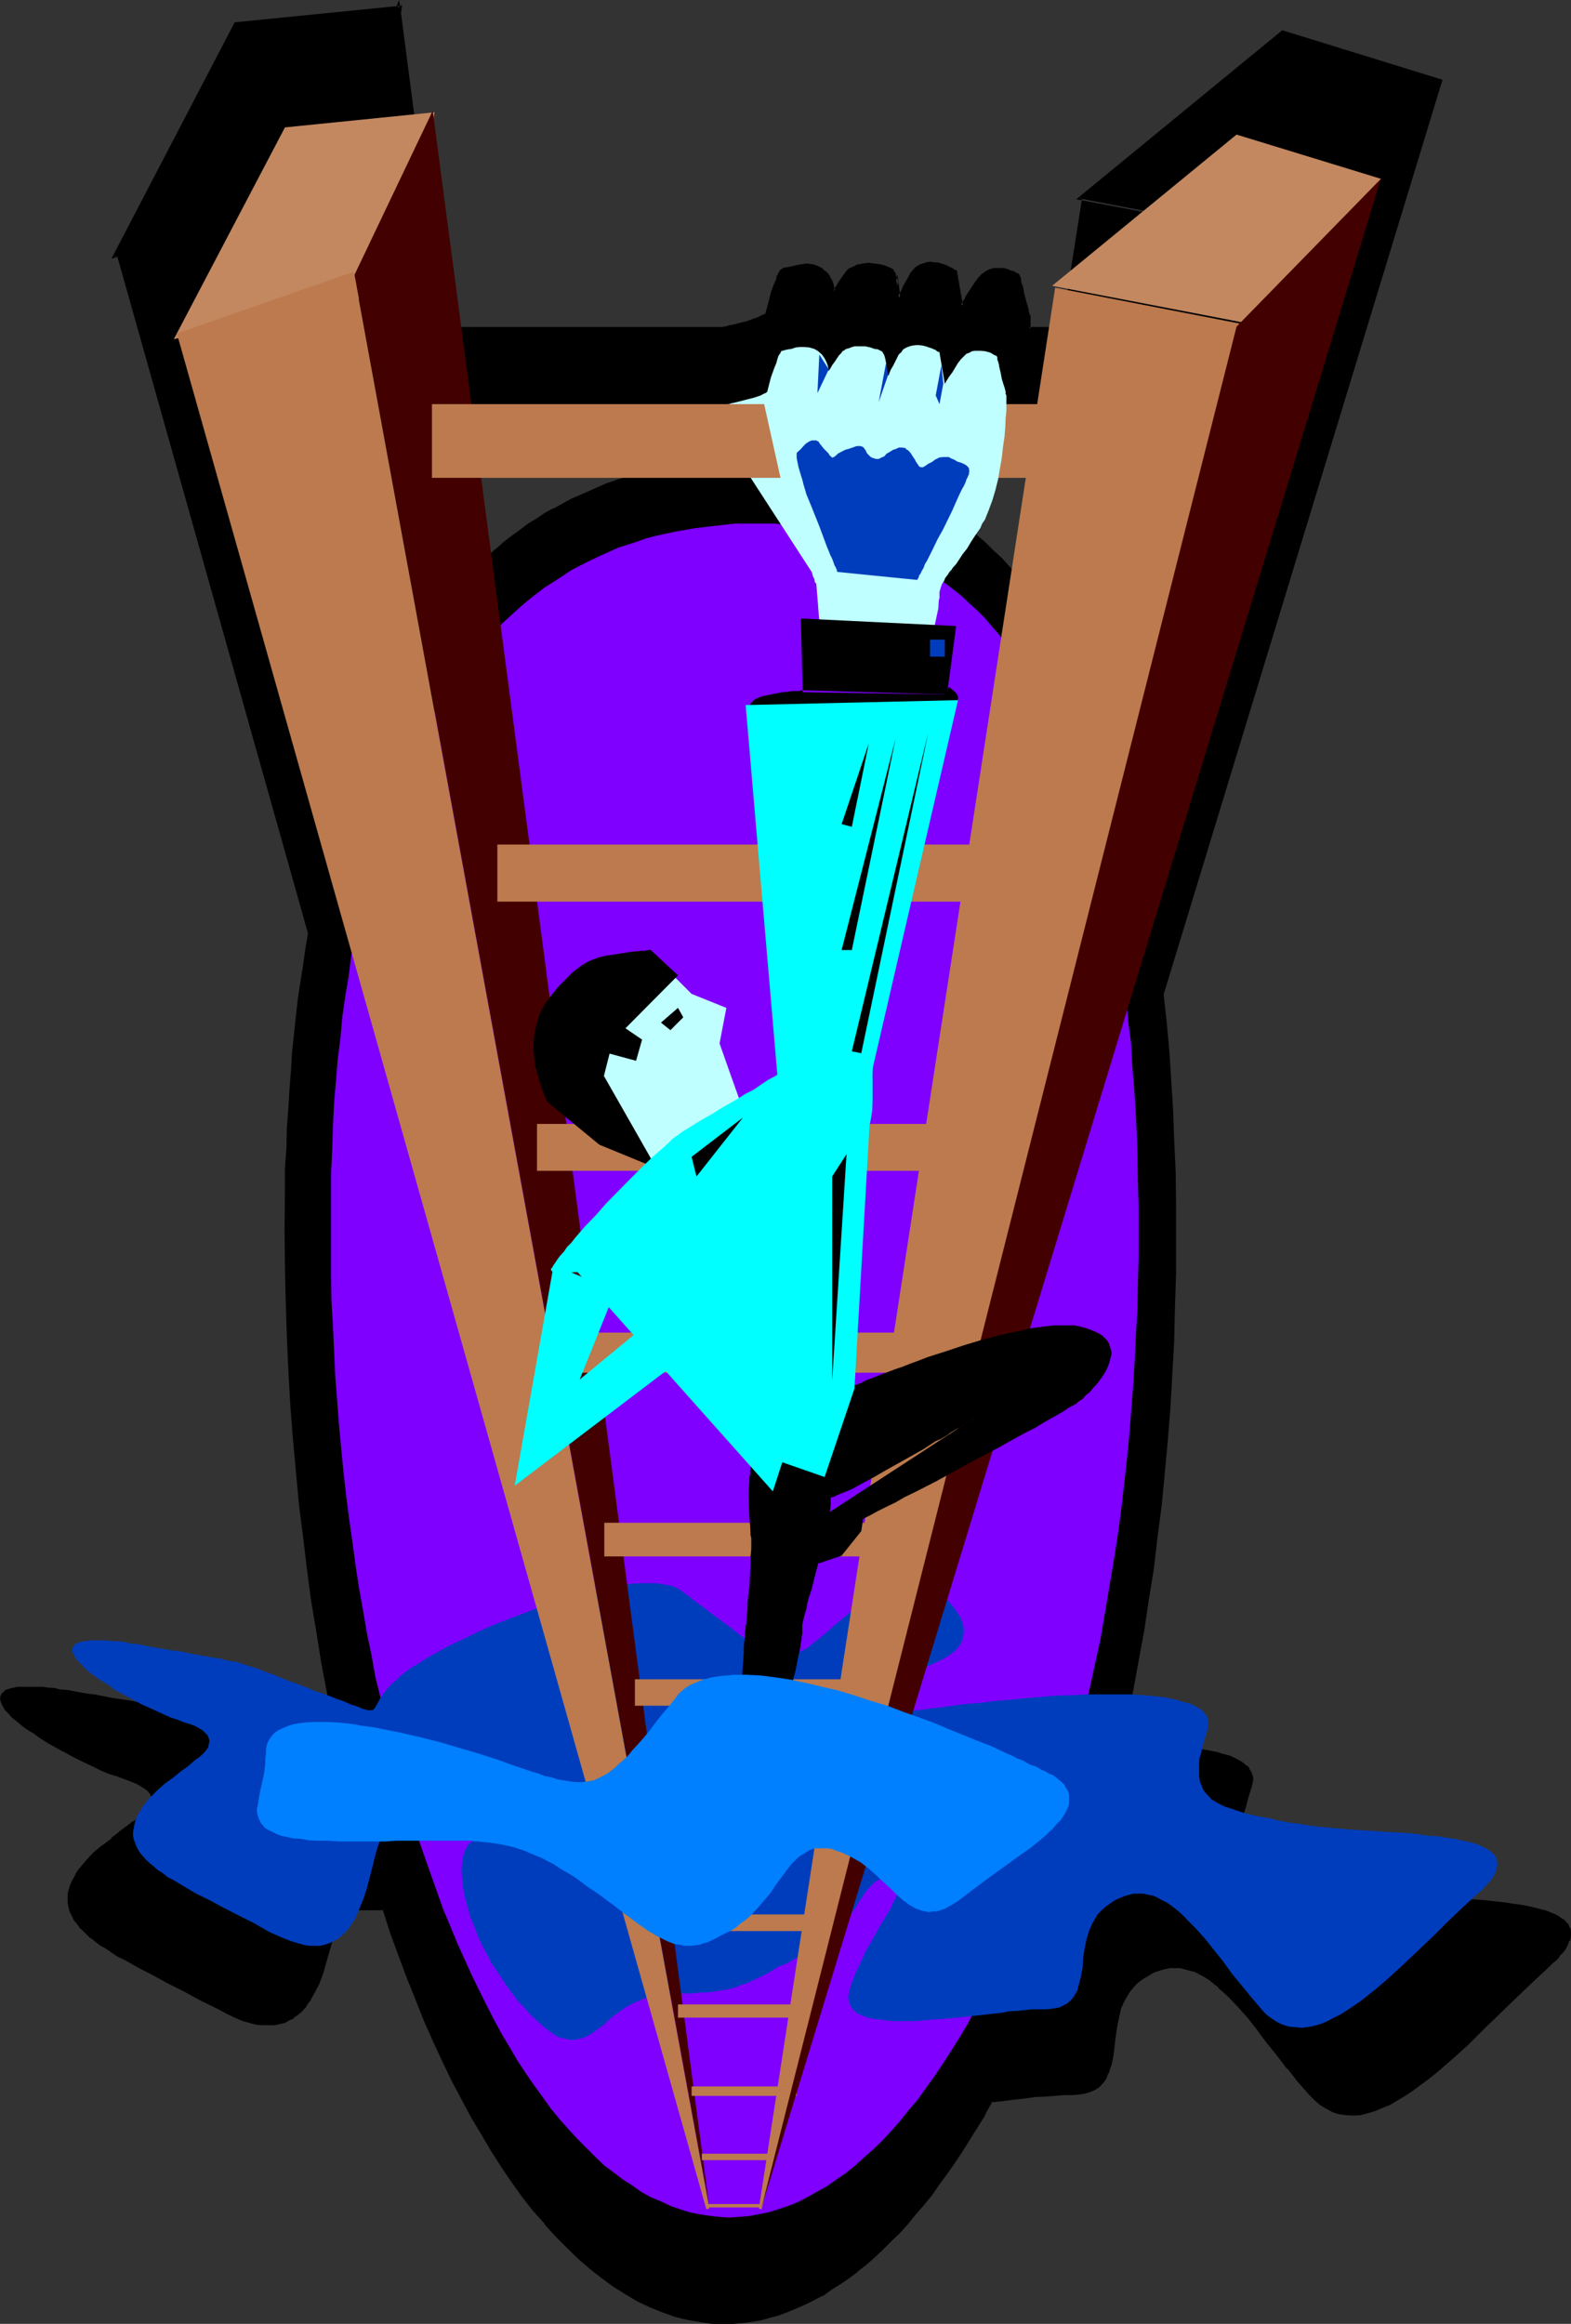 <?xml version="1.0" encoding="UTF-8" standalone="no"?>
<svg
   version="1.0"
   width="105.588mm"
   height="156.134mm"
   id="svg54"
   sodipodi:docname="Corporate Ladder 2.wmf"
   xmlns:inkscape="http://www.inkscape.org/namespaces/inkscape"
   xmlns:sodipodi="http://sodipodi.sourceforge.net/DTD/sodipodi-0.dtd"
   xmlns="http://www.w3.org/2000/svg"
   xmlns:svg="http://www.w3.org/2000/svg">
  <rect width="100%" height="100%" fill="#333333" stroke="none"/>
  <sodipodi:namedview
     id="namedview54"
     pagecolor="#ffffff"
     bordercolor="#000000"
     borderopacity="0.25"
     inkscape:showpageshadow="2"
     inkscape:pageopacity="0.0"
     inkscape:pagecheckerboard="0"
     inkscape:deskcolor="#d1d1d1"
     inkscape:document-units="mm" />
  <defs
     id="defs1">
    <pattern
       id="WMFhbasepattern"
       patternUnits="userSpaceOnUse"
       width="6"
       height="6"
       x="0"
       y="0" />
  </defs>
  <path
     style="fill:#000000;fill-opacity:1;fill-rule:evenodd;stroke:none"
     d="m 190.176,104.064 8.256,12.96 -3.552,-0.288 h -3.744 l -4.608,0.096 -4.704,0.384 -4.704,0.288 -4.704,0.768 -4.704,0.864 -4.608,1.152 -4.608,1.248 -4.512,1.632 -4.512,1.92 -4.32,1.92 -4.512,2.4 -2.112,1.152 -2.112,1.44 -2.112,1.344 -2.112,1.44 -2.112,1.632 -1.92,1.632 -2.112,1.632 -1.92,1.728 -2.112,1.92 -1.92,1.824 -5.376,-41.088 z M 80.352,54.048 h 0.192 l 21.12,115.296 v 0.192 z m 261.12,425.664 -2.304,-0.48 -1.92,-0.288 -2.112,-0.48 -1.824,-0.384 -1.728,-0.288 -1.824,-0.48 -1.536,-0.288 -1.536,-0.576 -1.248,-0.48 -1.44,-0.288 -1.152,-0.48 -1.152,-0.48 -0.96,-0.672 -0.96,-0.48 -0.768,-0.672 -0.864,-0.576 -0.672,-0.672 -0.576,-0.672 -0.48,-0.768 -0.384,-0.864 -0.288,-0.96 -0.288,-0.96 -0.192,-0.96 v -1.152 -1.056 l 0.192,-1.344 0.096,-1.248 0.192,-1.536 0.288,-1.44 0.48,-1.536 0.48,-1.632 0.672,-1.824 0.192,-0.768 v -0.864 -0.576 -0.672 l -0.384,-0.672 -0.288,-0.672 -0.288,-0.48 -0.48,-0.48 -0.672,-0.576 -0.672,-0.48 -0.768,-0.384 -0.864,-0.48 -0.96,-0.288 -0.96,-0.384 -0.96,-0.288 -1.152,-0.288 -2.592,-0.48 -2.688,-0.384 -2.784,-0.288 -3.168,-0.288 h -3.264 l -3.456,-0.192 h -3.552 l -3.552,0.192 1.632,-7.296 1.44,-7.488 1.536,-7.584 1.44,-7.584 1.056,-7.776 1.152,-7.68 1.152,-8.16 0.96,-8.064 0.864,-8.064 0.768,-8.256 0.672,-8.352 0.48,-8.544 0.288,-8.448 0.384,-8.544 0.096,-8.736 0.192,-8.928 -0.192,-8.352 V 297.6 l -0.288,-8.064 -0.384,-7.872 -0.48,-7.584 -0.48,-7.488 -0.576,-7.2 -0.864,-7.008 70.752,-232.032 -40.224,-12.384 -51.552,42.336 52.896,10.176 -0.48,0.288 -51.552,-9.792 -4.896,32.448 h -8.736 V 81.312 80.64 80.544 l -0.096,-0.192 v -0.384 l -0.192,-0.576 -0.192,-0.672 -0.288,-0.672 -0.288,-1.728 -0.48,-1.824 -0.48,-1.632 -0.192,-0.768 -0.192,-0.768 -0.096,-0.48 v -0.576 l -0.192,-0.288 v -0.192 h -0.192 l -0.288,-0.096 -0.384,-0.192 -0.48,-0.288 -0.48,-0.192 -1.248,-0.48 h -0.672 l -0.768,-0.192 h -0.672 l -0.768,0.192 h -0.864 l -0.768,0.288 -0.864,0.48 -0.768,0.672 -0.288,0.288 -0.384,0.384 -0.48,0.48 -0.288,0.672 -1.824,2.592 -0.768,1.248 -0.288,0.672 -0.192,0.48 -0.384,0.288 -0.096,0.384 -0.192,0.096 v 0.192 l -1.632,-8.736 v -0.192 l -0.096,-0.096 -0.576,-0.192 -0.288,-0.192 -0.672,-0.288 -0.576,-0.288 -0.864,-0.384 -0.768,-0.096 -0.864,-0.192 -0.768,-0.192 h -0.96 -0.768 l -1.056,0.384 -0.768,0.288 -0.96,0.672 -0.672,0.768 -0.288,0.192 -0.192,0.288 -0.672,0.96 -1.056,2.304 -0.48,1.152 -0.48,0.96 -0.192,0.288 -0.192,0.288 -0.192,0.192 v -0.192 -0.288 l -0.48,-3.552 v 0.192 l -0.288,-1.152 -0.288,-1.152 -0.384,-0.288 -0.096,-0.384 -0.192,-0.288 -0.288,-0.192 h -0.384 l -0.288,-0.096 -0.96,-0.48 -1.152,-0.192 -1.44,-0.288 -1.44,-0.192 -1.44,0.192 -0.864,0.096 -0.768,0.384 -0.864,0.096 -0.768,0.48 -0.192,0.192 -0.288,0.288 -0.672,0.864 -1.44,1.92 -0.48,0.96 -0.48,0.864 -0.384,0.288 v 0.192 l -0.096,0.096 v 0.192 -0.192 -0.288 -0.192 l -0.192,-0.096 -0.192,-0.672 -0.096,-0.672 -0.384,-0.768 -0.48,-0.864 -0.48,-0.672 -0.576,-0.768 -0.864,-0.672 -0.96,-0.48 -0.672,-0.096 -0.576,-0.192 -1.344,-0.288 -1.248,0.096 -1.344,0.192 -0.96,0.288 -1.152,0.192 -0.288,0.192 -0.48,0.096 h -0.672 l -0.192,0.192 -0.288,0.192 -0.192,0.48 -0.288,0.288 -0.288,0.672 -0.192,0.672 -0.672,1.536 -0.48,1.824 -0.576,1.92 -0.576,1.92 -0.48,1.824 -0.576,0.288 -0.672,0.384 -0.768,0.288 -0.864,0.288 -1.92,0.672 -1.824,0.48 -1.728,0.48 -0.864,0.192 -0.576,0.096 -0.672,0.192 h -0.288 l -0.384,0.192 h -0.096 -71.424 l -10.56,-80.16 0.192,-1.632 -0.48,0.192 v -0.48 l -0.192,0.48 -41.184,4.224 -30.816,59.136 1.056,-0.384 48.48,172.128 -0.576,4.032 -0.672,4.128 -0.672,4.416 -0.48,4.224 -0.672,4.512 -0.48,4.32 -0.48,4.704 -0.288,4.704 -0.288,4.704 -0.384,4.8 -0.288,4.992 -0.192,4.992 -0.192,5.088 -0.096,5.28 v 5.376 l -0.192,5.28 0.192,8.928 0.096,8.832 0.384,8.928 0.288,8.736 0.48,8.544 0.672,8.544 0.768,8.544 0.864,8.256 0.96,8.256 0.96,8.256 1.248,8.064 1.152,7.968 1.44,7.68 1.344,7.776 1.632,7.584 1.632,7.488 -0.576,0.768 -0.48,0.768 -0.288,0.48 -0.288,0.576 -0.384,0.48 -0.48,0.096 -0.48,0.192 -0.48,-0.192 -0.96,-0.096 -0.96,-0.384 -0.48,-0.096 -0.672,-0.192 -0.768,-0.384 -0.864,-0.288 -0.96,-0.288 -0.96,-0.384 -1.152,-0.48 -1.056,-0.48 -1.344,-0.48 -1.44,-0.48 -1.44,-0.672 -1.632,-0.576 -2.112,-0.672 -1.92,-0.768 -1.824,-0.672 -1.536,-0.672 -1.536,-0.48 -1.248,-0.48 -1.152,-0.48 -1.152,-0.48 -0.96,-0.48 -0.96,-0.288 -1.632,-0.672 -3.168,-1.152 -1.92,-0.48 -1.056,-0.192 -1.056,-0.288 -1.152,-0.192 -1.44,-0.288 -1.44,-0.288 -1.632,-0.384 -1.92,-0.288 -2.016,-0.384 -2.208,-0.288 -2.4,-0.48 -2.784,-0.48 -2.88,-0.48 -1.632,-0.384 -1.632,-0.096 -1.824,-0.384 -1.728,-0.288 -1.824,-0.288 -1.536,-0.192 -1.632,-0.288 h -1.44 L 10.848,428.832 9.6,428.64 H 8.256 6.144 5.376 4.608 l -0.864,0.192 -0.672,0.192 -0.576,0.096 -0.48,0.192 -0.48,0.192 -0.384,0.288 -0.288,0.288 -0.192,0.192 -0.096,0.288 -0.192,0.672 0.192,0.864 0.288,0.96 0.672,0.768 0.768,0.96 0.96,0.96 1.152,1.152 1.248,0.96 1.44,1.152 1.632,1.152 1.632,0.96 1.824,1.152 3.648,2.208 4.032,2.112 4.128,1.824 1.92,0.96 2.112,0.768 1.92,0.672 1.728,0.672 1.824,0.576 1.248,0.672 1.344,0.672 0.96,0.48 0.672,0.672 0.576,0.576 0.384,0.672 0.096,0.672 v 0.672 l -0.096,0.576 -0.384,0.672 -0.48,0.672 -0.48,0.768 -0.768,0.672 -0.864,0.768 -0.768,0.864 -0.96,0.576 -0.96,0.864 -2.112,1.632 -1.344,0.96 -1.056,0.768 -2.304,1.92 -2.208,2.016 -2.112,2.016 -0.864,1.056 -0.96,1.248 -0.768,1.152 -0.672,1.152 -0.48,1.056 -0.288,1.344 -0.384,1.152 v 1.056 0.96 l 0.192,1.152 0.288,0.96 0.48,0.96 0.48,1.056 0.672,0.96 0.768,0.96 0.864,0.96 0.96,0.96 1.152,0.96 1.152,0.768 1.248,1.056 1.44,0.96 1.44,0.768 1.44,0.96 1.632,0.864 3.456,1.92 3.648,2.112 3.936,1.92 4.224,2.112 4.128,2.208 4.416,2.304 2.208,1.152 2.112,0.96 1.92,0.768 1.824,0.48 1.632,0.384 1.632,0.288 h 1.536 1.344 l 1.44,-0.288 1.152,-0.384 1.056,-0.48 1.152,-0.672 0.96,-0.768 0.864,-0.768 0.96,-0.864 0.768,-1.152 0.672,-1.056 0.672,-1.152 0.672,-1.344 0.576,-1.248 0.96,-2.784 0.96,-2.88 1.632,-5.952 0.864,-3.072 0.768,-2.976 0.192,-0.768 0.48,-0.672 h 2.88 2.88 2.592 l 2.592,-0.096 1.92,5.952 2.112,5.76 2.112,5.664 2.112,5.568 2.304,5.28 2.208,5.376 2.4,4.992 2.304,4.8 2.4,4.896 2.592,4.512 2.4,4.32 2.592,4.224 2.592,4.224 2.784,3.84 2.784,3.744 2.688,3.36 2.784,3.456 2.88,3.168 2.784,2.976 2.88,2.688 3.072,2.592 2.88,2.304 2.88,2.112 3.072,1.92 3.072,1.728 3.072,1.44 3.072,1.344 3.072,0.96 3.264,0.768 3.072,0.672 3.264,0.48 h 3.168 2.304 l 2.208,-0.096 2.304,-0.384 2.304,-0.48 2.208,-0.48 2.304,-0.672 2.208,-0.768 2.304,-0.96 2.208,-0.96 2.304,-0.96 2.112,-1.344 2.208,-1.248 2.304,-1.44 2.112,-1.632 2.208,-1.632 2.112,-1.824 2.112,-1.92 2.112,-1.92 2.112,-1.92 2.112,-2.304 2.112,-2.208 2.112,-2.304 1.92,-2.4 2.112,-2.592 1.92,-2.784 2.112,-2.688 1.92,-2.784 1.92,-2.88 1.92,-3.072 1.824,-3.072 1.92,-3.264 1.728,-3.168 2.976,-0.384 2.688,-0.288 2.976,-0.384 2.592,-0.288 2.592,-0.192 2.4,-0.096 2.112,-0.192 h 2.112 l 1.536,-0.192 1.344,-0.096 1.248,-0.384 0.96,-0.288 1.056,-0.48 0.768,-0.672 0.672,-0.672 0.576,-0.768 0.48,-0.768 0.48,-1.056 0.384,-0.96 0.288,-1.056 0.384,-2.112 0.48,-2.4 0.096,-2.592 0.48,-2.496 0.48,-2.592 0.384,-1.248 0.288,-1.152 0.48,-1.248 0.672,-1.152 0.672,-1.152 0.768,-1.152 0.768,-0.96 1.152,-0.96 1.152,-0.96 1.44,-0.768 1.344,-0.864 1.44,-0.48 1.248,-0.48 1.44,-0.192 h 1.344 1.248 l 1.344,0.192 1.248,0.48 1.344,0.384 1.056,0.576 1.344,0.672 1.248,0.768 1.152,1.056 1.344,0.96 1.056,1.056 1.344,1.152 2.4,2.592 2.4,2.88 2.592,3.072 2.496,3.072 2.496,3.456 2.592,3.36 2.784,3.264 2.784,3.36 1.44,1.44 1.44,1.152 1.632,0.96 1.632,0.768 1.536,0.576 1.632,0.096 1.824,0.192 1.728,-0.288 1.824,-0.384 1.728,-0.48 1.824,-0.768 1.92,-0.864 1.92,-0.96 1.92,-1.248 2.016,-1.344 1.92,-1.248 1.92,-1.632 2.112,-1.632 1.92,-1.728 2.112,-1.824 4.032,-3.744 4.224,-3.84 8.256,-8.064 4.032,-3.936 4.128,-3.84 1.056,-0.768 0.768,-0.96 0.768,-0.864 0.672,-0.768 0.48,-0.672 0.48,-0.768 0.48,-0.672 0.192,-0.864 0.288,-0.576 0.192,-0.48 v -1.152 l -0.192,-0.672 -0.288,-0.48 -0.192,-0.48 -0.288,-0.48 -0.48,-0.288 -0.48,-0.48 -1.152,-0.864 -1.248,-0.672 -1.632,-0.576 -1.824,-0.48 -2.112,-0.48 -2.112,-0.48 -2.208,-0.384 -2.592,-0.288 -2.4,-0.384 -2.784,-0.288 -2.784,-0.192 -5.568,-0.48 -11.52,-0.768 -5.472,-0.288 -2.784,-0.384 -2.592,-0.288 -2.4,-0.384 z m -74.496,-375.648 -7.008,44.448 -1.92,-2.208 -1.92,-2.304 -1.92,-1.92 -1.92,-2.112 -2.112,-1.824 -2.016,-1.92 -2.208,-1.632 -2.112,-1.632 0.672,-1.056 0.96,-1.344 0.96,-1.44 0.672,-0.768 0.576,-0.864 0.672,-0.96 0.672,-0.96 0.768,-1.152 0.864,-1.056 0.768,-1.152 0.864,-1.344 0.96,-1.44 0.96,-1.44 0.768,-1.44 0.864,-1.632 0.576,-1.632 0.672,-1.728 0.672,-1.824 0.48,-1.92 0.96,-3.744 z"
     id="path1" />
  <path
     style="fill:#000000;fill-opacity:1;fill-rule:evenodd;stroke:none"
     d="m 80.832,54.048 -0.288,0.288 0.096,-0.192 -0.48,-0.096 21.216,115.296 0.096,-0.192 h -0.096 l 0.576,0.192 -21.12,-115.296 -0.768,-0.192 21.312,116.352 0.576,-0.672 -21.12,-116.064 -0.768,0.384 z"
     id="path2" />
  <path
     style="fill:#000000;fill-opacity:1;fill-rule:evenodd;stroke:none"
     d="m 341.472,479.232 -2.112,-0.288 -2.112,-0.384 -1.92,-0.48 -2.016,-0.288 -1.728,-0.48 -1.632,-0.288 -1.632,-0.384 -1.44,-0.48 -1.44,-0.48 -1.344,-0.48 -1.056,-0.288 -1.152,-0.48 -0.96,-0.48 -0.96,-0.672 -0.864,-0.672 v 0.192 l -0.576,-0.672 -0.864,-0.768 0.192,0.096 -0.672,-0.768 -0.48,-0.672 -0.288,-0.768 -0.384,-0.96 v 0.096 l -0.096,-0.96 -0.192,-1.152 -0.192,-0.96 v -1.056 l 0.192,-1.344 0.192,-1.248 0.096,-1.344 0.48,-1.44 0.384,-1.632 0.48,-1.632 0.576,-1.728 0.192,-0.864 v -0.096 l 0.192,-0.672 v -0.768 l -0.192,-0.864 -0.288,-0.672 -0.384,-0.576 -0.288,-0.672 -0.672,-0.48 -0.576,-0.48 -0.672,-0.48 -0.864,-0.48 -0.768,-0.384 -0.96,-0.48 -0.96,-0.288 -1.152,-0.288 -1.152,-0.384 -2.4,-0.48 -2.784,-0.48 -2.88,-0.096 -3.072,-0.384 h -0.096 l -3.264,-0.192 h -3.456 -7.104 l 0.384,0.576 1.632,-7.296 1.536,-7.488 1.344,-7.392 1.44,-7.776 1.152,-7.776 1.248,-7.68 0.96,-8.16 1.056,-8.064 0.768,-8.064 0.768,-8.256 0.672,-8.352 0.48,-8.544 0.48,-8.448 0.192,-8.544 0.288,-8.736 v -8.928 -8.352 l -0.096,-8.448 -0.384,-8.064 -0.288,-7.872 -0.48,-7.584 -0.48,-7.488 -0.672,-7.2 -0.768,-7.008 v 0.192 L 366.432,20.256 325.728,7.68 l -52.32,42.912 53.664,10.176 -0.192,-0.672 -0.48,0.576 0.288,-0.192 -51.84,-9.984 -5.184,32.928 0.48,-0.384 h -8.736 l 0.384,0.384 V 81.312 80.64 80.352 80.16 l -0.192,-0.288 -0.192,-0.48 -0.096,-0.672 -0.192,-0.768 -0.48,-1.632 -0.48,-1.92 -0.288,-1.632 -0.384,-0.864 -0.096,-0.576 v -0.672 l -0.192,-0.384 -0.192,-0.288 v -0.192 l -0.096,-0.096 -0.192,-0.192 -0.384,-0.192 -0.288,-0.096 -0.48,-0.384 -0.672,-0.096 -1.056,-0.48 h -0.192 l -0.672,-0.192 h -0.768 -0.864 -0.768 l -0.864,0.192 -0.768,0.288 -0.768,0.48 -0.96,0.672 -0.192,0.288 -0.48,0.48 -0.384,0.48 -0.48,0.672 -1.728,2.592 -0.768,1.248 -0.192,0.672 v -0.192 l -0.384,0.48 -0.288,0.576 -0.192,0.288 -0.096,0.288 0.096,-0.096 h -0.096 l 0.576,0.096 -1.536,-8.832 -0.192,-0.192 h -0.192 -0.096 l -0.384,-0.288 -0.288,-0.192 -0.672,-0.288 -0.672,-0.384 -0.768,-0.288 -0.768,-0.192 -0.864,-0.288 h -0.192 -0.768 l -0.96,-0.192 -0.96,0.192 -0.96,0.288 -0.96,0.384 -0.864,0.576 -0.768,0.864 -0.192,0.288 h -0.192 l -0.096,0.288 -0.48,0.96 -1.344,2.304 -0.48,1.152 -0.48,0.96 h -0.192 l -0.096,0.288 h 0.096 l -0.096,0.384 -0.192,0.096 0.192,-0.096 v 0.096 l 0.48,0.192 V 75.456 75.168 75.36 75.168 L 228,69.792 l -0.48,1.824 h 0.672 l -0.384,-1.152 -0.288,-0.96 v -0.192 l -0.288,-0.288 -0.192,-0.288 v -0.192 l -0.192,-0.192 -0.48,-0.288 -0.768,-0.288 -0.864,-0.384 -1.248,-0.288 -1.344,-0.192 h -0.096 l -1.44,-0.192 -1.44,0.192 -0.864,0.192 h -0.192 l -0.768,0.192 v 0.096 l -0.768,0.384 -0.672,0.288 h -0.192 l -0.288,0.288 0.48,0.48 0.288,-0.096 h -0.096 l 0.768,-0.48 0.768,-0.384 v 0.192 l 0.864,-0.288 h -0.192 l 0.864,-0.192 h 1.44 1.44 l 1.248,0.288 1.152,0.384 0.96,0.288 0.48,0.192 h 0.384 -0.192 l 0.288,0.096 -0.096,-0.096 0.288,0.288 h -0.192 l 0.384,0.288 0.096,0.384 0.384,0.96 0.576,2.4 0.384,-1.44 h -0.672 l 0.48,3.552 v -0.192 0.192 0.48 -0.192 0.96 l 0.672,-0.576 0.192,-0.384 v 0.192 -0.288 l 0.288,-0.48 -0.192,0.096 0.48,-0.96 0.672,-1.152 1.152,-2.208 0.576,-0.864 0.192,-0.48 0.192,-0.096 0.768,-0.672 0.864,-0.672 0.768,-0.288 0.864,-0.288 h 0.96 -0.192 0.96 l 0.768,0.096 0.864,0.192 0.768,0.192 0.672,0.288 0.672,0.288 0.576,0.192 0.384,0.288 0.48,0.192 h -0.192 l 0.384,0.192 -0.192,-0.192 1.632,9.408 0.576,-0.48 0.192,-0.384 0.192,-0.288 0.192,-0.288 0.288,-0.576 V 76.32 l 0.288,-0.48 0.864,-1.344 1.728,-2.592 0.384,-0.48 0.288,-0.48 0.48,-0.48 0.192,-0.288 v 0.096 l 0.768,-0.576 0.768,-0.48 h -0.096 l 0.768,-0.192 0.864,-0.192 0.768,-0.096 h 0.672 l 0.576,0.096 0.864,0.192 h -0.192 l 1.344,0.288 0.576,0.192 h -0.096 l 0.48,0.288 0.288,0.192 0.192,0.192 h 0.096 0.192 -0.192 0.192 l -0.192,-0.192 v 0.192 l 0.192,0.288 v 0.48 l 0.192,0.48 0.192,0.672 0.096,0.768 0.48,1.824 0.48,1.728 0.384,1.632 0.288,0.864 0.192,0.576 0.096,0.48 v 0.384 l 0.192,0.192 v 0.096 0.864 -0.192 2.4 h 9.216 l 5.184,-32.736 -0.48,0.288 51.648,9.984 0.96,-1.152 -53.28,-10.176 v 0.672 l 51.744,-42.336 -0.384,0.192 40.224,12.288 -0.288,-0.48 -70.752,232.128 0.768,7.104 0.672,7.104 0.48,7.488 0.48,7.584 0.288,7.872 0.192,8.064 0.192,8.448 0.192,8.352 -0.192,8.928 -0.192,8.736 -0.288,8.544 -0.384,8.448 -0.576,8.544 v -0.192 l -0.48,8.448 -0.864,8.16 -0.768,8.256 -0.96,8.064 -1.152,7.968 -1.152,7.872 -1.248,7.776 -1.344,7.584 -1.44,7.488 -1.44,7.392 -1.824,7.776 7.584,-0.192 3.456,0.192 h 3.264 l 2.976,0.288 2.976,0.384 2.688,0.288 2.496,0.48 1.056,0.288 1.152,0.384 0.96,0.288 h -0.096 l 0.96,0.288 0.768,0.576 0.864,0.288 0.576,0.48 0.672,0.48 h -0.192 l 0.48,0.48 0.48,0.672 v -0.192 l 0.192,0.672 0.288,0.672 v -0.192 0.672 0.576 0.864 -0.192 l -0.288,0.768 -0.48,1.824 -0.48,1.824 -0.48,1.44 -0.288,1.536 -0.192,1.536 -0.192,1.248 -0.096,1.344 v 1.056 1.152 l 0.096,0.96 0.192,0.96 v 0.192 l 0.48,0.768 0.288,1.056 0.48,0.768 0.672,0.672 v 0.096 l 0.672,0.672 0.768,0.672 0.96,0.672 0.864,0.48 h 0.096 l 1.056,0.576 1.056,0.48 1.344,0.48 1.248,0.48 1.44,0.384 1.536,0.48 1.536,0.288 1.632,0.48 1.824,0.384 h 0.096 l 1.824,0.288 1.92,0.48 2.112,0.288 2.304,0.48 z"
     id="path3" />
  <path
     style="fill:#000000;fill-opacity:1;fill-rule:evenodd;stroke:none"
     d="m 215.424,68.352 -0.384,0.384 -0.576,0.768 -1.344,1.92 -0.576,0.96 -0.576,0.864 -0.096,0.288 -0.192,0.192 -0.192,0.288 0.192,-0.096 h -0.192 l 0.672,0.288 v -0.192 -0.288 0.192 -0.384 l -0.192,-0.48 v 0.192 l -0.096,-0.48 -0.192,-0.864 -0.288,-0.768 -0.48,-0.672 v -0.192 l -0.48,-0.768 -0.672,-0.672 h -0.192 l -0.768,-0.768 -0.96,-0.48 -0.672,-0.288 -0.672,-0.192 H 206.4 l -1.344,-0.192 -1.44,0.192 -1.152,0.192 -1.152,0.288 -0.96,0.192 -0.48,0.096 h -0.288 l -0.672,0.192 -0.288,0.192 -0.384,0.288 -0.288,0.288 v 0.192 l -0.288,0.288 -0.192,0.672 h -0.192 l -0.096,0.864 -0.672,1.536 -0.672,1.824 -0.48,1.92 -0.48,1.824 -0.48,1.728 0.192,-0.192 -0.672,0.384 -0.672,0.288 -0.768,0.384 -0.864,0.288 -1.728,0.672 -1.92,0.48 -1.824,0.48 -0.768,0.096 -0.672,0.192 -0.48,0.192 h -0.48 l -0.288,0.096 h 0.096 -71.52 l 0.288,0.384 -10.464,-80.16 v 0.192 l 0.288,-2.112 -0.96,0.192 0.48,0.096 -0.288,-1.632 -0.672,1.632 0.288,-0.096 -41.376,4.128 -31.296,60 1.728,-0.48 -0.288,-0.192 48.48,172.032 v -0.096 l -0.672,4.032 -0.576,4.128 -0.672,4.224 -0.672,4.416 -0.48,4.32 -0.48,4.512 -0.48,4.512 -0.288,4.704 -0.384,4.896 -0.288,4.8 -0.384,4.992 -0.096,4.992 -0.384,5.088 v 5.28 l -0.096,10.656 0.096,8.928 0.192,8.832 0.288,8.928 0.384,8.736 0.48,8.544 v 0.192 l 0.672,8.544 0.768,8.352 0.768,8.448 1.056,8.256 0.96,8.064 1.056,8.064 1.344,7.968 1.248,7.872 1.44,7.584 1.632,7.584 1.632,7.488 v -0.192 l -0.48,0.768 -0.48,0.672 -0.288,0.672 -0.384,0.48 -0.288,0.288 h 0.192 l -0.48,0.192 h 0.096 l -0.48,0.192 h 0.192 l -0.672,-0.192 -0.768,-0.192 -0.96,-0.288 -0.672,-0.192 -0.672,-0.288 -0.672,-0.192 -0.768,-0.288 -0.96,-0.384 -0.96,-0.48 v 0.192 l -1.152,-0.48 -1.248,-0.48 h 0.096 l -1.248,-0.48 -1.44,-0.672 -1.44,-0.48 -1.824,-0.672 -2.112,-0.768 -1.92,-0.672 h 0.192 l -1.824,-0.672 -1.632,-0.576 -1.44,-0.48 -1.248,-0.48 -1.152,-0.48 -1.152,-0.48 -0.96,-0.384 v -0.096 l -0.96,-0.384 -1.632,-0.672 -3.36,-1.056 -1.824,-0.48 -0.96,-0.384 h -0.192 l -1.056,-0.096 -1.152,-0.384 -1.44,-0.096 -1.44,-0.384 -1.632,-0.288 -1.824,-0.384 -2.112,-0.288 -2.208,-0.48 -5.184,-0.768 -2.88,-0.576 -1.44,-0.288 -1.824,-0.192 -1.632,-0.288 -3.552,-0.672 -1.728,-0.096 -1.44,-0.384 -1.632,-0.096 -1.344,-0.192 H 9.6 8.256 6.144 5.376 4.608 4.416 l -0.864,0.192 -0.576,0.096 -0.672,0.192 -0.48,0.192 -0.48,0.096 -0.288,0.384 -0.672,0.576 -0.192,0.48 -0.192,0.672 0.192,0.96 0.384,0.864 0.576,0.96 v 0.192 l 0.864,0.768 0.96,1.152 1.248,0.96 1.344,1.152 1.44,1.056 1.632,0.96 1.536,1.152 1.824,1.152 3.744,2.112 h 0.096 l 3.936,2.112 4.032,1.92 1.92,0.96 2.112,0.864 1.92,0.576 3.552,1.344 1.44,0.576 1.152,0.672 0.768,0.48 0.864,0.672 0.48,0.672 v -0.192 l 0.672,-0.288 -0.672,-0.672 -0.768,-0.672 -1.056,-0.672 -1.248,-0.576 -1.44,-0.672 -3.552,-1.248 h 0.096 l -1.92,-0.672 -2.112,-0.864 -1.92,-0.96 -4.032,-1.728 -4.032,-2.112 h 0.192 l -3.744,-2.304 -1.728,-1.056 -1.824,-1.056 -1.44,-1.056 -1.632,-1.152 -1.248,-0.96 h 0.096 l -1.152,-0.96 -1.056,-1.152 -0.864,-0.768 h 0.192 l -0.672,-1.056 v 0.192 l -0.288,-0.96 v 0.192 l -0.192,-0.864 v 0.192 l 0.192,-0.672 0.192,-0.288 -0.192,0.096 0.672,-0.576 -0.192,0.096 0.288,-0.288 0.48,-0.192 0.48,-0.096 0.48,-0.192 0.672,-0.192 0.864,-0.096 H 5.376 6.144 8.256 9.6 9.408 l 1.344,0.096 1.44,0.192 1.44,0.192 1.632,0.096 1.536,0.192 3.552,0.672 1.824,0.288 1.632,0.384 1.632,0.096 2.88,0.48 5.184,0.96 2.208,0.384 2.016,0.288 1.728,0.384 1.824,0.288 1.44,0.288 1.248,0.384 1.344,0.096 1.056,0.384 1.056,0.096 1.728,0.48 3.264,1.152 1.728,0.672 0.96,0.48 -0.096,-0.192 1.056,0.48 1.056,0.48 1.056,0.48 1.344,0.48 h 0.096 l 1.536,0.48 H 60.96 l 1.632,0.672 1.728,0.672 1.92,0.768 2.112,0.864 1.632,0.48 1.632,0.672 h -0.192 l 1.44,0.48 1.344,0.48 1.248,0.48 H 75.36 l 1.056,0.288 v 0.192 l 1.152,0.288 h -0.096 l 0.96,0.288 0.768,0.384 0.864,0.288 0.576,0.192 0.672,0.192 0.96,0.288 0.768,0.288 h 0.672 l 0.672,-0.096 0.48,-0.384 0.48,-0.288 0.288,-0.48 0.384,-0.672 0.48,-0.768 0.48,-0.96 -1.632,-7.488 -1.44,-7.776 -1.44,-7.584 -1.44,-7.68 -1.152,-8.16 -1.152,-7.872 -1.152,-8.256 -0.96,-8.256 -0.768,-8.352 -0.864,-8.448 -0.576,-8.544 -0.48,-8.544 -0.384,-8.736 -0.288,-8.928 -0.192,-8.832 v -8.928 -10.656 l 0.192,-5.28 0.096,-5.088 0.192,-4.992 0.384,-4.992 0.288,-4.8 v 0.096 l 0.288,-4.8 0.48,-4.704 0.384,-4.512 0.48,-4.512 0.576,-4.416 0.576,-4.32 0.576,-4.224 0.672,-4.224 0.672,-4.128 L 30.24,64.512 28.992,64.8 29.28,65.28 60.096,6.144 59.808,6.336 101.184,2.112 101.472,1.536 h -0.576 l 0.096,0.576 h 0.864 l -0.48,-0.48 -0.384,1.632 10.656,80.448 h 71.904 l 0.48,-0.096 h -0.096 0.48 l 0.576,-0.192 0.672,-0.192 0.864,-0.192 1.536,-0.48 2.016,-0.48 1.728,-0.576 H 192 l 0.768,-0.384 0.864,-0.288 0.576,-0.288 h 0.192 l 0.672,-0.576 0.48,-1.728 0.48,-1.92 0.672,-1.92 0.48,-1.824 0.576,-1.632 0.384,-0.672 h -0.192 l 0.288,-0.576 0.384,-0.48 v 0.096 l 0.096,-0.48 v 0.192 l 0.192,-0.288 v 0.096 l 0.192,-0.096 h -0.192 0.672 0.192 l 0.288,-0.192 h 0.48 l 0.96,-0.288 1.152,-0.384 1.152,-0.096 h 1.248 -0.192 l 1.536,0.096 h -0.192 l 0.672,0.192 0.768,0.192 h -0.192 l 0.96,0.48 0.864,0.576 0.672,0.672 h -0.192 l 0.48,0.864 v -0.192 l 0.48,0.768 0.288,0.864 0.192,0.576 0.192,0.672 0.096,0.192 v -0.192 l -0.096,0.192 0.096,0.288 v 0.96 l 0.672,-0.576 0.192,-0.384 -0.192,0.192 0.192,-0.288 0.288,-0.384 0.48,-0.768 0.48,-0.96 1.44,-2.016 h -0.096 l 0.672,-0.576 0.288,-0.384 z"
     id="path4" />
  <path
     style="fill:#000000;fill-opacity:1;fill-rule:evenodd;stroke:none"
     d="m 38.016,455.328 0.288,0.672 0.192,0.576 v -0.096 0.672 l -0.192,0.576 v -0.096 l -0.288,0.768 v -0.192 l -0.48,0.672 -0.48,0.768 -0.672,0.672 -0.768,0.672 -0.864,0.768 -0.96,0.864 v -0.192 l -0.96,0.768 -2.208,1.632 -1.152,0.96 -1.152,0.864 v 0.192 l -2.304,1.728 H 25.92 l -2.304,1.92 -1.92,2.112 -0.96,1.152 -0.96,1.152 -0.672,1.056 v 0.192 l -0.672,1.152 -0.576,1.248 -0.384,1.152 -0.288,1.152 v 1.152 0.096 0.96 l 0.192,1.152 0.288,1.152 0.48,0.96 0.48,0.96 v 0.192 l 0.672,0.768 0.768,0.96 v 0.192 l 0.96,0.864 0.96,0.96 0.96,0.96 h 0.192 l 1.152,0.96 1.248,0.96 1.44,0.768 1.344,0.96 1.632,1.056 1.632,0.768 3.36,1.92 3.744,1.92 3.84,2.112 4.224,2.112 4.224,2.304 4.512,2.208 2.112,1.152 2.016,0.96 2.016,0.864 1.728,0.48 1.824,0.48 1.632,0.096 h 1.536 1.344 0.096 l 1.344,-0.288 1.248,-0.288 1.152,-0.672 1.152,-0.48 v -0.192 l 0.96,-0.672 0.96,-0.768 0.864,-0.96 h 0.096 l 0.672,-1.152 0.768,-0.96 v -0.192 l 0.672,-1.152 0.672,-1.248 0.672,-1.248 1.056,-2.784 0.864,-3.072 1.728,-5.952 0.672,-2.976 0.768,-2.88 0.384,-0.768 h -0.192 l 0.384,-0.672 -0.192,0.192 h 2.88 2.88 5.184 l -0.288,-0.384 1.92,6.048 2.112,5.76 2.112,5.664 2.208,5.472 2.112,5.376 2.304,5.184 2.4,5.184 2.304,4.8 2.592,4.896 2.4,4.512 2.592,4.32 2.592,4.416 2.592,4.032 2.592,3.84 2.688,3.744 2.784,3.552 2.88,3.168 v 0.192 l 2.784,3.072 2.88,2.88 2.88,2.784 2.976,2.592 3.072,2.4 2.88,2.112 3.072,1.92 3.072,1.824 3.072,1.44 3.072,1.248 3.168,1.152 3.072,0.768 3.264,0.576 3.264,0.48 h 3.168 2.304 l 2.208,-0.192 2.304,-0.288 2.304,-0.384 h 0.096 l 2.304,-0.672 2.208,-0.576 2.304,-0.864 2.304,-0.96 2.208,-0.96 2.304,-1.152 2.016,-1.056 h 0.192 l 2.112,-1.536 2.304,-1.44 2.112,-1.44 2.208,-1.632 v -0.096 l 2.112,-1.632 2.208,-1.92 2.112,-2.016 2.112,-2.112 2.112,-2.016 2.112,-2.304 1.92,-2.4 2.112,-2.4 2.112,-2.592 1.92,-2.784 1.92,-2.592 2.016,-2.88 1.92,-2.88 1.92,-3.072 1.92,-3.072 1.92,-3.072 v -0.192 l 1.824,-3.264 -0.384,0.192 2.976,-0.288 2.88,-0.384 2.784,-0.288 2.592,-0.384 2.592,-0.096 2.4,-0.192 2.112,-0.192 h 2.112 l 1.536,-0.096 1.344,-0.192 1.248,-0.288 1.152,-0.384 0.96,-0.48 0.864,-0.576 0.768,-0.864 0.672,-0.768 0.48,-0.864 v -0.096 l 0.288,-0.864 h 0.192 l 0.288,-1.152 0.384,-0.96 0.48,-2.208 0.288,-2.4 0.288,-2.496 0.384,-2.592 0.48,-2.4 0.288,-1.248 0.288,-1.344 v 0.192 l 0.576,-1.344 0.576,-1.056 0.672,-1.152 0.768,-1.152 -0.096,0.192 0.96,-1.152 0.96,-0.96 1.248,-0.864 1.344,-0.768 1.248,-0.768 1.44,-0.48 h -0.096 l 1.44,-0.384 1.248,-0.288 -0.096,-0.672 -1.344,0.192 -1.44,0.48 -1.44,0.48 -1.344,0.768 h -0.096 l -1.344,0.864 v 0.096 l -1.056,0.864 h -0.192 l -0.96,0.96 -0.96,1.152 -0.864,1.056 -0.576,1.152 -0.672,1.152 -0.48,1.248 -0.384,1.344 -0.48,1.248 -0.48,2.496 -0.288,2.592 -0.288,2.4 -0.384,2.4 -0.48,2.304 -0.192,0.96 -0.48,0.96 h 0.192 l -0.48,0.96 v -0.192 l -0.48,0.96 -0.672,0.672 h 0.192 l -0.768,0.672 h 0.096 l -0.768,0.672 -0.96,0.48 -0.96,0.288 -1.344,0.288 h 0.192 l -1.44,0.192 h 0.096 -1.536 l -2.112,0.192 h -2.112 -0.192 l -2.4,0.288 -2.4,0.192 -2.784,0.288 -2.784,0.288 -2.688,0.384 -3.072,0.288 -1.92,3.456 -2.016,3.168 -1.728,3.072 -1.92,2.88 -2.016,3.072 -1.92,2.784 -2.112,2.784 -1.92,2.592 -1.92,2.592 -2.112,2.4 -1.92,2.4 -2.112,2.304 -2.112,2.016 -2.112,2.112 -2.112,2.016 -2.208,1.92 h 0.192 l -2.304,1.632 -2.112,1.536 -2.208,1.632 -2.112,1.44 -2.304,1.344 h 0.192 l -2.304,1.248 -2.208,0.96 -2.304,1.152 -2.208,0.864 -2.112,0.576 -2.496,0.864 -2.016,0.48 -2.304,0.48 -2.304,0.288 -2.4,0.192 h 0.192 -2.304 l -3.168,-0.192 -3.264,-0.288 -3.072,-0.672 -3.072,-0.768 -3.072,-0.96 -3.072,-1.344 -3.072,-1.44 -3.072,-1.824 -3.072,-1.92 -2.88,-2.112 v 0.192 l -2.88,-2.4 -2.976,-2.592 -2.88,-2.784 -2.88,-2.88 -2.784,-3.072 -2.784,-3.36 -2.688,-3.552 -2.784,-3.744 -2.688,-3.84 -2.592,-4.128 -2.592,-4.128 -2.4,-4.416 -2.592,-4.512 -2.496,-4.8 -2.4,-4.896 -2.208,-4.992 -2.304,-5.376 -2.304,-5.28 -2.016,-5.472 v 0.096 l -2.112,-5.76 -2.112,-5.856 -1.92,-6.144 -5.568,0.192 h -2.88 -3.264 l -0.288,0.768 -0.192,0.192 -0.096,0.672 -0.864,2.88 -0.768,3.072 -1.632,5.952 -0.96,2.976 -0.96,2.88 v -0.192 l -0.672,1.344 -0.672,1.248 -0.576,1.152 -0.672,1.152 -0.768,0.96 -0.864,0.96 -0.96,0.768 -0.768,0.672 -1.152,0.672 -1.152,0.48 -1.152,0.288 -1.248,0.384 h -1.344 -1.536 0.096 l -1.632,-0.384 -1.728,-0.288 -1.824,-0.672 H 61.92 L 60,511.68 l -2.112,-0.768 -2.304,-1.152 -4.32,-2.4 -4.224,-2.304 -4.224,-2.112 -3.84,-1.92 -3.744,-2.112 -3.36,-1.728 -1.632,-0.96 -1.44,-0.96 -1.44,-0.864 -1.44,-0.96 -1.344,-0.96 -1.152,-0.768 h 0.192 l -1.152,-0.96 -0.96,-1.056 -0.96,-0.768 -0.768,-0.96 h 0.096 l -0.576,-0.96 -0.672,-0.96 -0.288,-0.96 -0.384,-0.96 -0.096,-1.056 v -0.96 -1.056 l 0.288,-1.152 0.288,-1.152 0.48,-1.152 0.672,-1.152 0.768,-1.056 0.864,-1.152 0.96,-1.152 2.112,-2.112 2.112,-1.92 2.4,-1.728 1.152,-0.864 1.152,-0.96 2.016,-1.632 1.056,-0.768 0.96,-0.864 h 0.096 l 0.864,-0.576 0.768,-0.864 0.672,-0.672 v -0.096 l 0.672,-0.672 0.48,-0.672 0.288,-0.768 0.192,-0.768 v -0.672 l -0.192,-0.672 -0.288,-0.768 z"
     id="path5" />
  <path
     style="fill:#000000;fill-opacity:1;fill-rule:evenodd;stroke:none"
     d="m 297.12,499.776 h 1.344 1.248 l 1.152,0.288 1.344,0.384 1.248,0.288 1.248,0.672 1.152,0.576 1.344,0.864 1.152,0.96 1.248,0.96 h -0.192 l 1.344,1.152 1.248,1.152 2.4,2.496 2.496,2.784 2.4,3.072 2.4,3.264 2.592,3.168 2.592,3.456 h 0.192 l 2.592,3.36 2.88,3.264 1.44,1.44 1.44,1.248 1.632,0.96 1.632,0.864 1.632,0.48 h 0.096 l 1.632,0.192 1.824,0.096 1.728,-0.096 1.824,-0.48 1.92,-0.576 1.824,-0.768 1.92,-0.768 1.92,-1.152 1.92,-1.152 1.92,-1.248 1.92,-1.44 2.112,-1.536 2.016,-1.632 2.016,-1.728 2.112,-1.824 4.032,-3.648 4.032,-4.032 8.256,-7.968 4.224,-4.032 4.032,-3.744 0.96,-0.96 0.96,-0.768 0.672,-0.768 v -0.192 l 0.672,-0.672 0.672,-0.768 0.48,-0.864 0.288,-0.576 0.288,-0.864 h 0.192 l 0.192,-0.672 0.096,-0.576 v -1.344 l -0.096,-0.48 v -0.192 l -0.384,-0.48 -0.096,-0.48 -0.384,-0.48 h -0.096 l -0.384,-0.48 -0.48,-0.48 h -0.192 l -1.056,-0.768 -1.344,-0.672 h -0.096 l -1.632,-0.672 -1.824,-0.48 -1.92,-0.48 -2.304,-0.48 -2.208,-0.288 -2.4,-0.384 -2.592,-0.288 -2.784,-0.288 -2.784,-0.192 -17.088,-1.248 -5.472,-0.48 -2.592,-0.192 -2.592,-0.384 -2.4,-0.288 -2.4,-0.48 V 480 l 2.208,0.384 2.4,0.288 2.592,0.384 2.592,0.288 5.664,0.48 17.088,1.152 2.784,0.096 2.592,0.384 2.592,0.288 2.4,0.384 2.304,0.288 2.208,0.48 1.92,0.48 1.824,0.48 1.632,0.672 1.248,0.672 1.152,0.768 v -0.192 l 0.48,0.48 0.384,0.48 0.288,0.384 0.288,0.48 0.192,0.48 v 0.48 1.152 -0.192 0.672 l -0.288,0.576 h 0.096 l -0.288,0.672 -0.48,0.672 -0.384,0.672 -0.576,0.768 -0.672,0.768 -0.672,0.864 -0.96,0.768 -0.96,0.96 -4.032,3.744 -4.224,3.84 -8.256,8.16 -4.032,4.032 -4.128,3.648 -2.016,1.824 -2.016,1.728 h 0.096 l -2.112,1.536 -1.92,1.536 -1.92,1.344 -1.92,1.44 -1.92,1.152 -2.016,0.96 -1.728,0.768 -1.92,0.864 -1.824,0.48 -1.632,0.288 -1.728,0.192 h -1.824 0.192 l -1.824,-0.192 -1.536,-0.48 h 0.096 l -1.632,-0.672 -1.44,-1.056 v 0.096 l -1.632,-1.248 h 0.192 l -1.44,-1.44 -2.88,-3.264 -2.592,-3.36 -2.592,-3.264 -2.592,-3.36 -2.592,-3.264 -2.4,-2.88 v -0.192 l -2.4,-2.784 -2.496,-2.592 -1.248,-1.248 -1.152,-0.96 h -0.192 l -1.056,-0.96 -1.344,-0.96 v -0.192 l -1.248,-0.768 -1.344,-0.672 -1.152,-0.672 h -0.096 l -1.344,-0.48 -1.248,-0.288 -1.344,-0.192 -1.248,-0.192 h -0.192 l -1.248,0.192 z"
     id="path6" />
  <path
     style="fill:#000000;fill-opacity:1;fill-rule:evenodd;stroke:none"
     d="m 266.976,104.448 -0.48,-0.48 -6.816,44.544 0.672,-0.288 -2.016,-2.304 -1.92,-2.112 -1.92,-2.112 -2.112,-1.92 -1.92,-1.92 -2.112,-1.824 -2.112,-1.728 -2.208,-1.632 0.096,0.48 0.672,-1.152 0.96,-1.248 0.96,-1.44 0.672,-0.864 0.672,-0.768 0.672,-0.96 0.576,-0.96 0.864,-0.96 0.768,-1.152 0.768,-1.344 0.864,-1.248 0.96,-1.44 0.768,-1.44 1.056,-1.44 0.768,-1.632 0.672,-1.824 0.576,-1.632 0.672,-1.92 0.48,-1.728 0.96,-3.936 -0.288,0.384 h 7.776 l 0.288,-0.864 -8.352,0.192 -1.056,4.032 -0.48,1.728 -0.576,1.824 -0.672,1.728 -0.672,1.632 -0.768,1.632 -0.864,1.44 -0.96,1.44 -0.96,1.344 -0.768,1.44 -0.864,1.152 -0.768,1.152 -0.672,1.056 -0.768,1.056 -0.672,0.768 -0.672,0.96 -0.48,0.768 -1.056,1.344 -0.864,1.248 -0.96,1.44 2.4,2.016 v -0.192 l 2.112,1.824 2.112,1.728 1.92,1.92 2.112,1.92 1.92,2.112 1.92,2.112 2.496,2.784 6.912,-45.6 z"
     id="path7" />
  <path
     style="fill:#000000;fill-opacity:1;fill-rule:evenodd;stroke:none"
     d="m 190.176,104.448 -0.288,-0.192 8.256,12.96 0.288,-0.48 -3.552,-0.384 h -3.744 l -4.608,0.192 -4.704,0.192 h -0.192 l -4.704,0.48 -4.512,0.768 -4.704,0.768 h -0.096 l -4.512,1.152 -4.704,1.344 -4.512,1.536 -4.512,2.016 -4.416,1.92 -4.32,2.4 h -0.192 l -2.112,1.152 -2.112,1.44 -2.112,1.248 -2.112,1.632 -2.016,1.44 -2.112,1.632 -2.016,1.824 h -0.096 l -1.92,1.728 -2.016,1.824 -1.92,1.92 0.48,0.192 -5.28,-41.184 -0.384,0.48 h 75.456 l 0.192,-0.672 -76.128,-0.192 5.664,42.336 2.4,-2.4 2.016,-1.824 1.92,-1.728 2.112,-1.824 v 0.192 l 1.92,-1.632 2.112,-1.632 2.112,-1.44 2.112,-1.44 2.016,-1.248 2.304,-1.344 h -0.192 l 4.416,-2.208 4.512,-2.112 4.512,-1.824 h -0.192 l 4.704,-1.632 4.512,-1.248 4.704,-1.152 h -0.192 l 4.704,-0.768 4.704,-0.672 4.704,-0.48 4.704,-0.288 4.608,-0.192 3.744,0.192 4.224,0.096 -8.736,-13.536 z"
     id="path8" />
  <path
     style="fill:#7f00ff;fill-opacity:1;fill-rule:evenodd;stroke:none"
     d="m 185.184,563.136 -2.592,-0.192 -2.4,-0.288 -2.592,-0.384 -2.4,-0.48 -2.4,-0.768 -2.496,-0.864 -2.4,-1.152 -2.592,-1.056 -2.4,-1.344 -2.304,-1.632 -2.4,-1.536 -2.4,-1.824 -2.304,-1.728 -2.208,-2.112 -2.304,-2.304 -2.208,-2.208 -2.304,-2.496 -2.304,-2.592 -2.208,-2.688 -2.112,-2.976 -2.112,-2.88 -2.112,-3.072 -2.112,-3.168 -2.016,-3.456 -2.016,-3.36 -1.92,-3.552 -1.92,-3.744 -1.92,-3.84 -1.92,-3.936 -1.824,-4.032 -1.824,-4.032 -1.728,-4.224 -1.824,-4.32 -1.536,-4.32 -1.632,-4.608 -1.632,-4.608 -1.632,-4.704 -1.44,-4.896 -1.44,-4.8 -1.44,-4.992 -1.44,-5.184 -1.344,-5.184 -1.248,-5.184 -1.152,-5.28 -1.344,-5.376 -0.96,-5.472 -1.152,-5.472 -0.96,-5.664 -1.056,-5.856 -0.864,-5.664 -0.768,-5.76 -0.864,-6.048 -0.768,-5.952 -0.672,-5.952 -0.576,-5.952 -0.576,-6.144 -0.48,-6.336 -0.48,-6.144 -0.288,-6.336 -0.288,-6.24 -0.384,-6.528 -0.096,-6.24 v -6.528 -6.624 -6.432 -6.336 l 0.288,-6.048 0.192,-6.048 0.288,-5.952 0.48,-5.664 0.48,-5.664 0.672,-5.28 0.48,-5.376 0.768,-5.28 0.864,-5.088 0.576,-4.8 1.056,-4.896 0.96,-4.608 0.96,-4.608 1.056,-4.32 1.152,-4.32 1.152,-4.224 1.344,-4.032 1.248,-3.936 1.44,-3.84 1.344,-3.552 1.44,-3.744 1.632,-3.36 1.536,-3.264 1.536,-3.168 1.728,-3.264 1.632,-3.072 1.728,-2.88 1.824,-2.784 1.92,-2.784 1.824,-2.496 1.92,-2.496 1.92,-2.4 2.112,-2.304 1.92,-2.208 2.112,-2.112 2.112,-1.92 2.112,-1.92 2.112,-1.824 2.208,-1.728 2.112,-1.632 2.304,-1.44 2.208,-1.44 2.304,-1.536 2.4,-1.248 2.304,-1.152 2.4,-1.152 2.4,-1.056 2.304,-1.056 2.4,-0.768 2.4,-0.768 2.4,-0.864 2.592,-0.672 4.896,-1.056 4.992,-0.864 4.992,-0.576 4.992,-0.576 h 5.184 4.992 l 4.896,0.576 4.992,0.576 2.208,0.384 2.496,0.48 2.4,0.576 2.304,0.672 2.4,0.672 2.208,0.768 2.304,0.864 2.208,0.96 2.304,0.96 2.112,0.96 2.208,1.248 2.112,1.344 2.112,1.248 2.112,1.344 2.112,1.632 2.112,1.632 1.92,1.536 1.92,1.824 1.92,1.728 2.016,2.016 1.728,2.016 1.824,2.112 1.728,2.304 1.824,2.208 1.728,2.496 1.632,2.592 1.632,2.592 1.632,2.688 1.632,2.88 1.44,2.976 1.44,3.072 1.44,3.168 1.44,3.264 1.344,3.36 1.248,3.552 1.152,3.552 1.248,3.744 1.152,3.936 1.152,3.84 0.96,4.224 1.152,4.128 0.768,4.224 0.96,4.512 0.864,4.512 0.768,4.704 0.768,4.896 0.672,4.992 0.672,4.992 0.48,5.376 0.672,5.088 0.288,5.568 0.48,5.664 0.384,5.76 0.288,5.856 0.192,5.952 0.096,6.336 0.192,6.24 v 6.528 6.432 l -0.192,6.432 -0.096,6.528 -0.384,6.24 -0.288,6.336 -0.384,6.336 -0.48,6.24 -0.48,6.144 -0.576,6.144 -0.672,5.952 -0.672,6.048 -0.768,5.952 -0.864,5.76 -0.96,5.856 -0.96,5.664 -1.92,11.328 -2.4,10.944 -1.152,5.376 -1.344,5.28 -1.44,5.184 -1.248,4.992 -1.44,5.184 -1.44,4.896 -1.632,4.8 -1.632,4.896 -1.44,4.608 -1.824,4.608 -1.632,4.512 -1.728,4.32 -1.824,4.416 -1.92,4.032 -1.728,4.128 -2.016,3.936 -1.92,3.84 -1.92,3.744 -1.92,3.744 -2.112,3.552 -2.112,3.36 -2.112,3.264 -2.112,3.168 -2.208,3.072 -2.112,2.976 -2.304,2.688 -2.208,2.784 -2.304,2.592 -2.208,2.4 -2.304,2.208 -2.4,2.112 -2.304,2.112 -2.4,1.92 -2.4,1.632 -2.304,1.632 -2.592,1.44 -2.4,1.344 -2.4,1.248 -2.4,0.96 -2.592,0.864 -2.496,0.768 -2.4,0.48 -2.592,0.48 -2.4,0.192 z"
     id="path9" />
  <path
     style="fill:#bfffff;fill-opacity:1;fill-rule:evenodd;stroke:none"
     d="m 189.888,120.096 16.992,26.208 -2.976,-28.128 z"
     id="path10" />
  <path
     style="fill:#bfffff;fill-opacity:1;fill-rule:evenodd;stroke:none"
     d="m 184.704,102.624 h 0.192 0.288 l 0.48,-0.192 0.48,-0.096 0.864,-0.192 0.768,-0.192 1.824,-0.48 1.92,-0.48 1.728,-0.576 0.672,-0.384 0.672,-0.288 0.576,-0.48 0.384,-0.384 0.192,-0.096 h 0.096 v 0.288 l -0.096,0.48 v 0.672 l -0.384,0.672 -0.48,1.728 -0.672,1.92 -0.096,0.864 -0.384,0.768 -0.096,0.672 -0.384,0.672 v 0.288 h -0.096 l -8.448,-0.48 z"
     id="path11" />
  <path
     style="fill:#003dbc;fill-opacity:1;fill-rule:evenodd;stroke:none"
     d="m 225.888,435.264 h 0.192 0.192 0.288 l 0.288,-0.096 h 0.672 l 0.672,-0.192 h 0.672 l 0.768,-0.192 0.96,-0.096 0.96,-0.192 1.152,-0.192 1.248,-0.096 1.152,-0.192 1.44,-0.192 2.784,-0.288 3.264,-0.48 3.168,-0.384 3.552,-0.288 3.744,-0.48 3.744,-0.288 3.84,-0.384 7.968,-0.672 3.84,-0.096 3.84,-0.192 h 3.744 3.744 3.552 l 3.168,0.192 3.264,0.288 1.344,0.192 1.44,0.192 1.248,0.288 1.344,0.288 1.056,0.384 1.152,0.288 1.152,0.288 0.768,0.384 0.864,0.48 0.768,0.48 0.672,0.48 0.48,0.672 0.48,0.48 0.192,0.576 0.096,0.672 0.192,0.864 -0.192,0.768 -0.096,0.768 -0.48,1.632 -0.48,1.44 -0.384,1.536 -0.288,1.44 -0.384,1.056 -0.096,1.344 v 1.152 0.96 1.152 l 0.096,0.768 0.192,0.96 0.384,0.768 0.288,0.864 0.48,0.672 0.48,0.576 0.672,0.672 0.576,0.672 0.864,0.48 0.768,0.48 0.96,0.48 1.056,0.48 1.056,0.288 1.344,0.48 1.152,0.384 1.44,0.48 1.44,0.288 1.44,0.384 1.632,0.288 1.728,0.288 1.824,0.48 1.92,0.384 1.92,0.288 2.112,0.288 2.304,0.384 2.208,0.288 2.4,0.192 5.088,0.48 10.464,0.672 5.184,0.288 2.4,0.288 2.4,0.384 2.304,0.096 2.208,0.384 2.112,0.288 2.112,0.48 1.824,0.384 1.632,0.48 1.44,0.576 1.248,0.672 0.96,0.672 0.864,0.768 0.576,0.864 v 0.48 l 0.192,0.48 v 1.152 l -0.192,0.48 v 0.576 l -0.288,0.48 -0.288,0.672 -0.48,0.672 -0.48,0.768 -0.672,0.672 -0.672,0.768 -0.768,0.864 -0.96,0.768 -3.744,3.456 -3.744,3.552 -3.648,3.648 -3.744,3.552 -3.936,3.744 -3.648,3.36 -3.552,3.072 -1.824,1.44 -1.92,1.536 -1.824,1.248 -1.728,1.152 -1.824,1.152 -1.536,0.768 -1.824,0.96 -1.632,0.672 -1.728,0.48 -1.632,0.288 -1.44,0.192 -1.632,-0.192 -1.44,-0.096 -1.632,-0.48 -1.44,-0.672 -1.344,-0.864 -1.44,-1.056 -1.248,-1.344 -2.592,-3.072 -4.896,-5.952 -2.208,-3.072 -2.304,-2.88 -2.208,-2.784 -2.304,-2.592 -2.208,-2.208 -1.056,-1.152 -1.056,-0.96 -1.152,-0.96 -1.152,-0.864 -1.152,-0.768 -1.056,-0.48 -1.152,-0.672 -1.152,-0.48 -1.152,-0.192 -1.152,-0.288 h -1.248 -1.344 l -1.056,0.288 -1.344,0.384 -1.152,0.48 -1.248,0.576 -1.248,0.864 -1.056,0.768 -0.96,0.864 -0.96,0.96 -0.576,0.96 -0.672,1.152 -0.48,0.96 -0.48,1.152 -0.672,2.208 -0.48,2.304 -0.384,2.4 -0.096,2.208 -0.384,2.112 -0.48,2.016 -0.288,0.96 -0.192,0.96 -0.48,0.768 -0.48,0.864 -0.48,0.576 -0.672,0.672 -0.576,0.48 -0.96,0.48 -0.96,0.48 -1.152,0.192 -1.152,0.192 -1.44,0.096 h -1.44 -1.824 l -1.728,0.192 -1.824,0.192 -2.112,0.096 -1.92,0.384 -4.32,0.48 -8.928,0.96 -4.32,0.288 -4.416,0.384 h -1.92 -1.92 -1.92 l -1.824,-0.192 -1.632,-0.192 -1.632,-0.192 -1.248,-0.288 -1.248,-0.48 -1.152,-0.48 -0.96,-0.672 -0.672,-0.768 -0.48,-0.864 -0.288,-1.056 -0.192,-0.96 0.192,-0.672 0.096,-0.672 0.192,-0.768 0.192,-0.672 1.056,-2.88 1.344,-2.784 1.248,-2.784 1.44,-2.592 1.344,-2.4 1.248,-2.208 1.344,-2.112 0.48,-0.96 0.672,-0.96 0.768,-1.824 0.48,-0.768 0.288,-0.672 0.384,-0.768 0.096,-0.672 0.192,-0.48 v -0.672 -0.48 -0.288 l -0.192,-0.384 -0.288,-0.288 -0.288,-0.288 -0.48,-0.192 h -0.48 l -0.864,-0.192 -0.672,0.192 h -0.576 l -0.672,0.288 -0.672,0.192 -1.152,0.672 -0.96,0.96 -0.96,1.056 -0.96,1.344 -0.96,1.44 -0.96,1.632 -1.152,1.632 -1.152,1.632 -1.248,1.536 -1.44,1.632 -1.632,1.44 -1.92,1.632 -0.96,0.672 -1.152,0.672 -1.152,0.576 -1.248,0.48 -1.344,0.672 -1.152,0.48 -2.016,1.152 -2.016,0.768 -1.728,1.056 -1.632,0.96 -1.632,0.768 -1.44,0.672 -1.632,0.768 -1.632,0.48 -1.536,0.672 -2.016,0.48 -2.016,0.288 -1.152,0.192 -1.344,0.192 h -1.248 l -1.44,0.096 -1.536,0.192 h -1.44 -1.728 -1.824 l -1.728,0.192 -1.824,0.096 -1.44,0.384 -1.44,0.288 -1.44,0.672 -1.344,0.48 -1.248,0.672 -1.152,0.576 -2.208,1.536 -2.016,1.536 -1.728,1.632 -1.824,1.344 -1.728,1.152 -0.96,0.48 -0.864,0.288 -0.96,0.288 -0.96,0.192 h -0.96 l -0.96,-0.192 -1.152,-0.288 -1.152,-0.288 -1.056,-0.672 -1.344,-0.96 -1.248,-0.96 -1.44,-1.344 -1.632,-1.44 -1.44,-1.632 -1.824,-1.92 -1.44,-1.92 -1.44,-1.92 -1.344,-2.016 -1.248,-1.92 -1.344,-1.92 -1.056,-2.112 -1.056,-1.92 -0.96,-1.92 -0.768,-1.92 -0.768,-2.016 -0.864,-1.92 -0.48,-1.92 -0.48,-1.824 -0.48,-1.728 -0.288,-1.632 -0.192,-1.632 -0.192,-1.632 -0.096,-1.44 0.096,-1.44 0.192,-1.152 0.192,-1.248 0.288,-0.96 0.48,-0.96 0.48,-0.864 0.672,-0.576 0.768,-0.672 0.864,-0.288 0.96,-0.192 0.96,-0.192 1.152,0.192 1.248,0.192 0.672,0.096 0.48,0.192 0.48,0.192 0.288,0.096 h 0.384 0.288 0.192 0.096 l -0.096,-0.096 -0.48,-0.192 -0.48,-0.288 -0.864,-0.192 -0.96,-0.384 -1.152,-0.288 -1.056,-0.48 -1.344,-0.288 -1.44,-0.384 -3.072,-0.576 -3.36,-0.672 -3.456,-0.384 -1.632,-0.096 h -1.536 -1.824 l -1.44,0.096 -1.44,0.384 -1.44,0.288 -1.344,0.48 -0.96,0.48 -1.152,0.864 -0.768,0.96 -0.672,0.96 -0.48,1.152 -0.768,2.688 -0.672,2.784 -1.44,5.472 -0.864,2.592 -1.056,2.592 -0.96,2.304 -1.344,2.016 -0.768,1.056 -0.864,0.768 -0.768,0.768 -0.864,0.672 -0.96,0.48 -1.056,0.48 -1.152,0.384 -1.152,0.288 H 80.064 78.72 l -1.44,-0.192 -1.632,-0.48 -1.632,-0.48 -1.728,-0.672 -1.824,-0.768 -2.112,-0.96 -4.032,-2.304 -3.84,-1.92 -3.744,-1.92 -3.552,-1.92 -3.36,-1.632 -3.072,-1.824 -2.88,-1.728 -1.344,-0.672 -1.152,-0.96 -1.248,-0.768 -0.96,-0.864 -0.96,-0.768 -0.96,-0.864 -0.864,-0.96 -0.672,-0.768 -0.576,-0.864 -0.48,-0.96 -0.384,-0.96 -0.288,-0.768 -0.192,-0.96 v -0.96 l 0.192,-0.96 0.192,-1.152 0.288,-0.96 0.48,-1.152 0.672,-1.152 0.576,-0.96 0.864,-1.152 0.768,-0.96 1.92,-1.92 2.016,-1.824 2.112,-1.536 2.016,-1.632 2.016,-1.44 0.96,-0.864 0.768,-0.672 0.864,-0.576 0.768,-0.672 0.672,-0.672 0.48,-0.576 0.48,-0.672 0.096,-0.672 0.192,-0.672 v -0.48 l -0.192,-0.576 -0.288,-0.672 -0.48,-0.48 -0.672,-0.672 -0.768,-0.48 -1.152,-0.672 -1.248,-0.48 -1.632,-0.48 -1.632,-0.672 -1.824,-0.576 -3.552,-1.632 -3.648,-1.632 -3.552,-1.92 -3.552,-1.92 -1.44,-1.152 -1.632,-0.96 -1.44,-0.96 -1.344,-0.96 -1.152,-0.96 -1.056,-1.056 -0.864,-0.96 -0.768,-0.768 -0.48,-0.864 -0.384,-0.768 -0.096,-0.672 0.096,-0.576 0.384,-0.48 0.288,-0.384 0.192,-0.096 0.48,-0.192 0.48,-0.192 0.48,-0.192 1.248,-0.096 0.864,-0.192 h 0.768 0.96 0.96 1.152 l 1.152,0.192 h 1.152 l 1.44,0.096 1.44,0.192 1.44,0.384 1.632,0.096 3.264,0.672 2.88,0.48 2.784,0.48 2.4,0.288 2.112,0.48 2.112,0.384 1.728,0.288 1.824,0.384 1.44,0.096 1.248,0.384 1.344,0.288 1.056,0.192 0.96,0.096 1.056,0.384 1.536,0.48 3.072,0.96 1.536,0.672 0.768,0.288 0.96,0.288 0.96,0.384 1.152,0.48 1.152,0.48 1.248,0.48 1.44,0.48 1.632,0.672 0.864,0.288 0.768,0.288 1.92,0.864 1.92,0.576 1.824,0.672 1.632,0.672 1.44,0.48 1.152,0.48 1.056,0.48 1.056,0.288 0.96,0.384 0.576,0.288 0.672,0.192 0.672,0.192 0.288,0.096 h 0.48 0.384 l 0.48,-0.096 0.48,-0.48 0.288,-0.576 0.48,-0.768 0.48,-0.96 0.48,-0.672 0.384,-0.672 0.48,-0.576 0.576,-0.672 0.672,-0.768 0.864,-0.864 0.96,-0.768 0.96,-0.96 1.248,-0.96 1.44,-1.056 1.632,-0.96 1.632,-1.056 1.92,-1.152 2.112,-1.152 2.112,-1.152 2.4,-1.152 2.304,-1.056 2.592,-1.344 5.088,-2.208 5.568,-2.112 5.472,-2.112 5.472,-1.824 2.784,-0.768 2.688,-0.768 2.592,-0.672 2.592,-0.672 2.4,-0.48 2.496,-0.288 2.208,-0.384 2.304,-0.096 h 1.92 1.92 l 1.824,0.288 1.632,0.288 1.44,0.48 1.152,0.672 2.208,1.632 2.112,1.632 4.512,3.36 4.416,3.264 2.016,1.632 2.112,1.44 2.304,1.152 1.92,0.96 1.152,0.288 0.96,0.288 0.96,0.384 1.152,0.096 h 0.96 0.96 l 0.96,-0.096 0.96,-0.192 0.96,-0.288 0.96,-0.48 0.96,-0.48 0.864,-0.864 1.92,-1.44 1.92,-1.632 1.92,-1.728 1.056,-0.864 0.96,-0.768 4.032,-3.36 1.92,-1.536 2.112,-1.44 1.92,-1.152 2.112,-0.96 1.92,-0.768 2.112,-0.288 h 0.96 0.96 l 0.96,0.096 0.96,0.192 0.96,0.288 1.056,0.384 0.768,0.576 0.96,0.672 1.824,1.44 1.44,1.44 1.248,1.536 0.96,1.248 0.864,1.44 0.48,1.344 0.288,1.248 v 1.152 l -0.192,1.152 -0.288,1.056 -0.672,1.152 -0.768,0.96 -1.152,0.96 -1.248,0.864 -1.44,0.768 -1.824,0.864 -1.728,0.768 -1.632,0.864 -1.344,1.056 -1.248,0.96 -0.96,0.96 -0.96,1.152 -0.864,1.152 -0.672,1.152 -0.48,0.96 -0.48,0.96 -0.288,0.768 -0.288,0.672 v 0.672 l -0.192,0.48 z"
     id="path12" />
  <path
     style="fill:#c38860;fill-opacity:1;fill-rule:evenodd;stroke:none"
     d="M 102.912,73.44 110.4,28.512 72.384,32.352 44.16,86.112 Z"
     id="path13" />
  <path
     style="fill:#430000;fill-opacity:1;fill-rule:evenodd;stroke:none"
     d="M 109.92,28.128 180.192,560.544 90.048,69.792 Z"
     id="path14" />
  <path
     style="fill:#bc7a4e;fill-opacity:1;fill-rule:evenodd;stroke:none"
     d="M 180.192,560.832 89.856,69.024 44.928,84.672 179.424,561.024 Z"
     id="path15" />
  <path
     style="fill:#bc7a4e;fill-opacity:1;fill-rule:evenodd;stroke:none"
     d="M 192.768,560.832 268.032,73.056 327.84,84.672 193.44,561.024 Z"
     id="path16" />
  <path
     style="fill:#bc7a4e;fill-opacity:1;fill-rule:evenodd;stroke:none"
     d="m 289.728,121.344 v -18.72 h -180 v 18.72 z"
     id="path17" />
  <path
     style="fill:#bc7a4e;fill-opacity:1;fill-rule:evenodd;stroke:none"
     d="M 268.608,228.96 V 214.464 H 126.336 v 14.496 z"
     id="path18" />
  <path
     style="fill:#bc7a4e;fill-opacity:1;fill-rule:evenodd;stroke:none"
     d="M 252.864,297.312 V 285.408 H 136.416 v 11.904 z"
     id="path19" />
  <path
     style="fill:#bc7a4e;fill-opacity:1;fill-rule:evenodd;stroke:none"
     d="M 242.688,348.576 V 338.4 H 145.92 v 10.176 z"
     id="path20" />
  <path
     style="fill:#bc7a4e;fill-opacity:1;fill-rule:evenodd;stroke:none"
     d="m 231.744,395.232 v -8.544 h -78.24 v 8.544 z"
     id="path21" />
  <path
     style="fill:#bc7a4e;fill-opacity:1;fill-rule:evenodd;stroke:none"
     d="m 224.256,433.152 v -6.72 H 161.28 v 6.72 z"
     id="path22" />
  <path
     style="fill:#9f3f00;fill-opacity:1;fill-rule:evenodd;stroke:none"
     d="m 216.096,464.832 v -5.184 H 165.12 v 5.184 z"
     id="path23" />
  <path
     style="fill:#bc7a4e;fill-opacity:1;fill-rule:evenodd;stroke:none"
     d="m 210.528,490.368 v -4.224 h -41.856 v 4.224 z"
     id="path24" />
  <path
     style="fill:#bc7a4e;fill-opacity:1;fill-rule:evenodd;stroke:none"
     d="m 205.92,512.352 v -3.36 h -33.696 v 3.36 z"
     id="path25" />
  <path
     style="fill:#bc7a4e;fill-opacity:1;fill-rule:evenodd;stroke:none"
     d="m 202.368,532.224 v -2.4 H 175.68 v 2.4 z"
     id="path26" />
  <path
     style="fill:#bc7a4e;fill-opacity:1;fill-rule:evenodd;stroke:none"
     d="m 196.992,548.544 0.672,-1.632 h -19.392 v 1.632 z"
     id="path27" />
  <path
     style="fill:#bc7a4e;fill-opacity:1;fill-rule:evenodd;stroke:none"
     d="M 193.152,560.544 V 559.68 H 180 v 0.864 z"
     id="path28" />
  <path
     style="fill:#c38860;fill-opacity:1;fill-rule:evenodd;stroke:none"
     d="m 326.208,83.904 24.576,-38.496 -36.672,-11.232 -46.848,38.4 z"
     id="path29" />
  <path
     style="fill:#430000;fill-opacity:1;fill-rule:evenodd;stroke:none"
     d="M 350.784,45.408 193.44,560.64 314.112,82.944 Z"
     id="path30" />
  <path
     style="fill:#bfffff;fill-opacity:1;fill-rule:evenodd;stroke:none"
     d="m 194.112,102.624 v -0.192 l 0.096,-0.288 0.192,-0.672 0.192,-0.96 0.288,-0.96 0.288,-1.152 0.672,-2.592 0.864,-2.4 0.48,-1.152 0.288,-1.056 0.288,-0.864 0.48,-0.672 0.192,-0.48 0.192,-0.096 h 0.096 l 0.672,-0.192 0.864,-0.192 0.768,-0.096 1.152,-0.384 0.96,-0.096 h 1.152 l 1.248,0.096 1.344,0.384 0.48,0.288 0.48,0.288 0.96,0.864 0.672,0.96 0.48,0.96 0.288,0.768 0.192,0.864 v 0.288 0.192 l 0.096,0.192 V 94.08 l 0.192,-0.192 0.192,-0.288 0.48,-0.864 0.576,-0.768 1.152,-1.728 0.672,-0.672 0.192,-0.384 0.288,-0.096 0.672,-0.48 0.768,-0.192 0.672,-0.288 0.768,-0.192 h 1.344 1.248 l 1.344,0.288 1.056,0.384 0.864,0.096 0.672,0.384 0.288,0.096 0.192,0.192 0.48,0.864 0.288,1.056 0.192,1.152 0.096,1.344 0.192,0.96 v 0.288 l 0.192,0.288 v 0.384 -0.192 -0.192 l 0.192,-0.096 0.096,-0.384 0.384,-0.96 0.576,-0.96 0.96,-1.92 0.48,-0.96 0.384,-0.384 0.192,-0.096 0.576,-0.864 0.864,-0.48 0.768,-0.288 0.768,-0.192 0.864,-0.096 h 0.768 l 0.864,0.096 0.768,0.192 1.44,0.48 0.48,0.192 0.672,0.288 0.288,0.288 0.384,0.192 h 0.288 v 0.192 L 240,97.44 h 0.096 v -0.096 l 0.192,-0.384 0.288,-0.48 0.192,-0.288 0.288,-0.48 0.864,-1.152 1.44,-2.4 0.768,-0.96 0.384,-0.384 0.288,-0.288 0.672,-0.672 0.768,-0.288 0.672,-0.384 0.768,-0.096 h 0.672 0.672 l 1.248,0.096 1.344,0.384 0.768,0.48 0.384,0.192 0.288,0.096 0.192,0.192 0.096,0.288 v 0.48 l 0.192,0.48 0.192,0.672 0.096,0.672 0.384,1.632 0.288,1.536 0.48,1.536 0.192,0.576 0.192,0.672 0.096,0.48 v 0.288 0.192 l 0.192,0.384 v 0.48 0.48 2.112 0.768 l -0.192,1.92 -0.096,2.304 -0.192,2.4 -0.384,2.592 -0.288,2.688 -0.48,2.784 -0.48,2.784 -0.672,2.688 -0.768,2.592 -0.96,2.592 -0.96,2.4 -0.672,0.96 -0.48,1.152 -1.344,1.92 -1.056,1.632 -0.96,1.632 -1.152,1.44 -0.864,1.344 -0.768,1.152 -0.864,0.96 -0.288,0.48 -0.48,0.48 -0.48,0.768 -0.672,0.864 -0.288,0.768 -0.48,0.672 -0.288,0.768 -0.192,0.672 -0.192,0.672 v 0.576 0.864 l -0.192,0.768 -0.096,1.92 -0.864,4.032 -0.48,1.824 -0.096,0.768 -0.192,0.672 -0.192,0.672 -0.096,0.48 v 0.192 l -0.192,0.096 -27.648,0.48 -1.248,-15.456 -0.192,-0.192 -0.192,-0.288 -0.096,-0.672 -0.384,-0.768 -0.288,-1.152 -0.672,-1.152 -0.48,-1.344 -0.48,-1.248 -2.208,-5.952 -0.672,-1.344 -0.48,-1.44 -0.48,-1.152 -0.48,-1.248 z"
     id="path31" />
  <path
     style="fill:#000000;fill-opacity:1;fill-rule:evenodd;stroke:none"
     d="m 203.424,157.056 39.456,1.92 -2.304,17.376 -36.672,-1.056 z"
     id="path32" />
  <path
     style="fill:#000000;fill-opacity:1;fill-rule:evenodd;stroke:none"
     d="m 203.904,175.296 h -0.48 l -0.288,0.192 h -0.768 -1.056 l -1.248,0.192 -1.344,0.096 -2.88,0.576 -1.44,0.288 -1.152,0.288 -1.152,0.48 -0.768,0.48 -0.288,0.384 -0.384,0.288 -0.096,0.288 v 0.384 0.48 l 0.096,0.288 0.192,0.48 0.48,0.48 0.48,0.48 0.864,0.384 0.96,0.288 1.056,0.288 1.536,0.192 1.44,0.192 1.632,0.192 h 1.728 3.84 l 2.112,-0.192 h 2.304 l 4.32,-0.384 4.512,-0.288 4.608,-0.48 4.32,-0.672 1.92,-0.096 2.112,-0.384 1.824,-0.288 1.728,-0.288 1.824,-0.192 1.44,-0.288 1.248,-0.384 1.152,-0.192 0.96,-0.096 0.768,-0.384 h 0.576 l 0.288,-0.096 0.288,-0.384 0.192,-0.288 v -0.288 -0.384 l -0.192,-0.48 -0.48,-0.672 -0.672,-0.576 -0.48,-0.384 -0.288,-0.288 h -0.192 l -1.056,1.824 -36.096,-0.576 z"
     id="path33" />
  <path
     style="fill:#003dbc;fill-opacity:1;fill-rule:evenodd;stroke:none"
     d="m 212.832,145.248 -0.192,-0.096 -0.096,-0.48 -0.192,-0.48 -0.384,-0.672 -0.288,-0.864 -0.288,-0.768 -0.48,-0.96 -0.384,-0.96 -0.48,-1.152 -0.96,-2.592 -0.96,-2.592 -2.112,-5.28 -1.152,-2.784 -0.768,-2.592 -0.288,-1.152 -0.384,-1.248 -0.288,-0.96 -0.288,-0.96 -0.192,-0.96 -0.192,-0.864 -0.096,-0.672 v -0.576 -0.384 l 0.096,-0.288 0.864,-0.768 0.768,-0.864 0.672,-0.672 0.768,-0.48 0.672,-0.288 h 0.768 0.384 l 0.288,0.192 0.288,0.096 0.192,0.384 1.152,1.44 0.672,0.672 0.48,0.48 0.288,0.48 0.48,0.48 0.192,0.096 v 0.192 l 0.096,-0.192 0.384,-0.096 0.48,-0.384 0.48,-0.48 1.44,-0.768 0.672,-0.288 0.768,-0.192 1.344,-0.48 0.576,-0.192 h 0.48 0.48 l 0.576,0.192 0.288,0.288 0.48,0.672 0.288,0.672 0.48,0.48 0.48,0.48 0.672,0.288 0.672,0.192 h 0.672 l 0.768,-0.384 0.672,-0.288 0.576,-0.672 0.864,-0.48 0.768,-0.48 0.864,-0.288 0.576,-0.288 h 0.864 l 0.768,0.096 0.384,0.384 0.48,0.288 0.576,0.672 0.48,0.768 0.576,0.864 0.288,0.576 0.48,0.672 0.288,0.48 0.48,0.192 h 0.192 0.288 l 0.672,-0.384 0.672,-0.48 0.96,-0.48 0.768,-0.576 1.152,-0.576 0.96,-0.096 h 0.48 0.48 0.48 l 0.384,0.288 0.96,0.384 0.768,0.48 0.96,0.288 0.672,0.288 0.672,0.384 0.48,0.48 0.192,0.288 v 0.288 l 0.096,0.384 -0.096,0.48 v 0.288 l -0.192,0.384 -0.192,0.48 -0.288,0.576 -0.288,0.864 -0.384,0.768 -0.48,0.864 -0.48,0.96 -0.96,2.112 -0.96,2.208 -2.4,4.896 -1.344,2.4 -1.152,2.4 -1.056,2.112 -0.48,0.96 -0.576,0.96 -0.288,0.864 -0.48,0.768 -0.288,0.672 -0.384,0.48 -0.096,0.48 -0.192,0.288 -0.192,0.384 z"
     id="path34" />
  <path
     style="fill:#003dbc;fill-opacity:1;fill-rule:evenodd;stroke:none"
     d="m 239.136,92.736 -1.44,7.68 0.96,2.208 0.96,-5.184 z"
     id="path35" />
  <path
     style="fill:#003dbc;fill-opacity:1;fill-rule:evenodd;stroke:none"
     d="m 225.12,91.968 -1.92,10.176 2.4,-6.912 z"
     id="path36" />
  <path
     style="fill:#003dbc;fill-opacity:1;fill-rule:evenodd;stroke:none"
     d="m 208.128,90.048 -0.48,9.792 2.88,-6.048 z"
     id="path37" />
  <path
     style="fill:#003dbc;fill-opacity:1;fill-rule:evenodd;stroke:none"
     d="m 240,166.752 v -4.32 h -3.744 v 4.32 z"
     id="path38" />
  <path
     style="fill:#000000;fill-opacity:1;fill-rule:evenodd;stroke:none"
     d="m 217.056,351.936 v -0.192 l 0.48,-0.096 0.48,-0.192 0.768,-0.288 0.96,-0.576 1.344,-0.48 1.248,-0.48 1.44,-0.576 1.824,-0.672 1.728,-0.672 2.016,-0.672 1.92,-0.768 2.112,-0.768 2.208,-0.864 4.512,-1.44 4.896,-1.632 4.8,-1.44 4.896,-1.248 2.208,-0.48 2.496,-0.48 2.016,-0.576 2.304,-0.288 2.112,-0.288 1.92,-0.192 h 1.92 1.632 1.824 l 1.248,0.288 1.44,0.384 1.344,0.48 1.152,0.48 0.96,0.48 0.768,0.48 0.672,0.672 0.576,0.576 0.384,0.672 0.288,0.864 0.192,0.576 0.192,0.672 v 0.768 l -0.192,0.672 -0.192,0.864 -0.48,1.44 -0.672,1.44 -0.96,1.44 -0.96,1.344 -1.152,1.248 -0.96,1.152 -0.96,0.768 -0.768,0.864 -0.384,0.288 -0.288,0.192 -0.192,0.096 -0.48,0.384 -0.288,0.288 -0.48,0.288 -1.344,0.672 -1.248,0.864 -1.632,0.96 -1.728,0.96 -2.016,1.152 -2.016,1.248 -2.304,1.152 -2.304,1.248 -4.992,2.784 -5.184,2.688 -10.656,5.856 -5.088,2.592 -2.592,1.248 -2.304,1.344 -2.4,1.152 -2.112,1.056 -1.92,1.056 -1.92,0.96 -1.632,0.768 -1.44,0.768 -1.344,0.576 -0.48,0.288 -0.48,0.192 -0.288,0.096 -0.384,0.192 -0.288,0.192 h -0.192 l -1.44,0.288 -1.44,0.192 -1.44,-0.192 -1.152,-0.192 -1.152,-0.096 -0.768,-0.384 -0.384,-0.096 h -0.288 l -0.192,-0.192 43.2,-28.128 h -0.192 l -0.192,0.192 -0.48,0.288 -0.48,0.288 -0.576,0.576 -1.056,0.48 -0.768,0.576 -1.152,0.672 -1.152,0.672 -1.056,0.768 -1.44,0.864 -1.344,0.576 -3.072,2.016 -3.072,1.728 -6.336,3.552 -3.168,1.824 -2.88,1.536 -1.536,0.864 -1.248,0.672 -1.344,0.576 -1.248,0.48 -1.152,0.48 -0.96,0.48 -0.96,0.192 -0.672,0.288 -1.248,0.384 -1.152,0.288 -0.96,0.192 -0.768,0.192 h -0.672 l -0.672,0.096 h -0.768 l -0.672,-0.288 -0.48,-0.288 -0.48,-0.576 -0.48,-0.288 -0.384,-0.288 -0.48,-0.384 -0.48,-0.48 -0.48,-0.96 -0.48,-0.96 -0.288,-0.96 -0.192,-0.96 v -0.768 l -0.192,-0.384 v -0.48 l 0.192,-0.288 v -0.384 -0.576 l 0.192,-0.672 0.192,-0.672 0.288,-1.632 0.288,-1.728 0.48,-1.632 0.192,-0.768 0.288,-0.672 0.192,-0.48 0.288,-0.48 0.192,-0.192 0.192,-0.192 0.288,-0.288 0.384,-0.288 0.768,-0.864 1.152,-0.768 1.248,-0.96 1.344,-0.96 2.688,-2.112 1.44,-0.96 1.344,-0.96 1.248,-1.056 0.96,-0.576 1.056,-0.672 0.48,-0.288 0.48,-0.48 0.288,-0.192 z"
     id="path39" />
  <path
     style="fill:#000000;fill-opacity:1;fill-rule:evenodd;stroke:none"
     d="m 201.312,363.744 -0.096,0.096 -0.384,0.192 -0.48,0.192 -0.576,0.48 -0.864,0.288 -0.768,0.48 -1.92,1.344 -1.824,1.248 -0.96,0.864 -0.768,0.576 -0.864,0.864 -0.48,0.768 -0.48,0.672 -0.192,0.768 -0.096,0.672 v 0.96 l -0.192,0.864 v 1.056 l -0.192,2.112 v 2.304 l 0.192,4.704 0.192,2.208 0.096,1.92 v 0.48 l 0.192,0.672 v 2.88 l -0.192,1.824 v 1.92 l -0.096,1.92 -0.192,4.032 -0.288,2.016 -0.192,1.92 v 1.632 l -0.192,1.536 -0.096,1.344 v 0.48 0.288 l -0.192,0.48 v 0.192 0.192 0.096 0.384 l -0.192,0.672 v 0.768 0.96 l -0.192,1.152 -0.096,1.248 v 1.344 l -0.384,5.472 v 2.592 1.248 l 0.192,0.96 0.288,1.824 0.384,1.92 0.48,1.632 0.288,1.44 0.48,1.344 0.192,0.576 0.192,0.48 0.096,0.384 v 0.096 l 0.192,0.384 6.336,2.4 v -0.288 -0.384 l 0.096,-0.48 0.192,-0.576 0.288,-0.672 0.192,-0.864 0.192,-0.96 0.288,-0.96 0.192,-1.152 0.672,-2.208 0.48,-2.4 0.576,-2.592 1.344,-5.184 0.48,-2.592 0.48,-2.112 0.192,-0.96 0.096,-0.96 0.192,-0.864 v -0.768 l 0.192,-0.672 v -0.48 -0.288 -0.384 -0.096 -0.48 -0.48 l 0.096,-0.672 0.192,-0.672 0.192,-0.96 0.288,-0.96 0.288,-0.96 0.192,-1.152 0.288,-1.248 0.864,-2.592 0.672,-2.784 0.768,-2.88 1.44,-5.856 0.672,-2.688 0.48,-2.592 0.288,-1.152 0.192,-1.248 0.192,-1.152 0.096,-0.96 v -0.96 -1.536 -0.576 z"
     id="path40" />
  <path
     style="fill:#bfffff;fill-opacity:1;fill-rule:evenodd;stroke:none"
     d="m 164.544,241.248 11.136,11.136 8.832,3.552 -1.728,9.024 2.4,6.816 3.552,9.984 -15.36,6.144 v 2.784 l -8.832,5.472 -17.184,-22.56 5.376,-20.736 z"
     id="path41" />
  <path
     style="fill:#000000;fill-opacity:1;fill-rule:evenodd;stroke:none"
     d="m 165.312,241.248 6.912,6.432 -13.344,13.44 4.224,2.88 -1.536,5.376 -6.72,-1.824 -1.44,5.664 13.344,23.424 -14.496,-5.952 -12.96,-10.656 -0.192,-0.192 -0.096,-0.096 -0.192,-0.384 -0.192,-0.288 -0.096,-0.48 -0.48,-1.152 -0.48,-1.248 -0.48,-1.536 -0.48,-1.728 -0.576,-1.92 -0.288,-1.92 -0.192,-2.112 v -2.304 l 0.192,-2.112 0.48,-2.208 0.384,-1.152 0.288,-1.152 0.48,-1.152 0.48,-0.96 0.672,-1.152 0.768,-0.96 0.864,-1.248 0.96,-1.152 0.768,-0.96 1.92,-1.92 1.632,-1.632 0.864,-0.672 1.536,-1.152 1.632,-0.96 1.44,-0.576 1.344,-0.48 0.768,-0.192 0.864,-0.192 2.016,-0.288 4.224,-0.672 1.92,-0.192 1.056,-0.096 h 0.768 l 0.672,-0.192 h 0.48 0.096 z"
     id="path42" />
  <path
     style="fill:#000000;fill-opacity:1;fill-rule:evenodd;stroke:none"
     d="m 172.224,255.936 -4.32,3.744 2.4,1.92 3.264,-3.264 z"
     id="path43" />
  <path
     style="fill:#000000;fill-opacity:1;fill-rule:evenodd;stroke:none"
     d="m 208.128,388.128 -0.288,0.192 h -0.384 l -0.576,0.096 -0.48,0.192 -0.864,0.192 -1.44,0.288 -1.44,0.288 -0.672,0.384 -0.672,0.288 -0.48,0.288 -0.48,0.384 -0.096,0.288 -0.192,0.384 v 4.32 l 8.064,1.248 5.664,-1.92 4.992,-6.24 0.672,-4.416 z"
     id="path44" />
  <path
     style="fill:#00ffff;fill-opacity:1;fill-rule:evenodd;stroke:none"
     d="m 189.408,179.04 8.256,96.288 23.52,-1.92 22.176,-95.616 z"
     id="path45" />
  <path
     style="fill:#00ffff;fill-opacity:1;fill-rule:evenodd;stroke:none"
     d="m 140.64,321.216 -9.888,56.064 46.56,-35.328 -8.16,-9.696 -21.888,18.048 9.024,-22.464 z"
     id="path46" />
  <path
     style="fill:#00ffff;fill-opacity:1;fill-rule:evenodd;stroke:none"
     d="m 201.312,270.624 v -0.096 -0.192 l 0.192,-0.192 0.192,-0.096 0.288,-0.48 0.384,-0.384 0.576,-0.96 0.96,-1.248 0.96,-1.344 1.152,-1.248 1.152,-1.44 2.4,-2.784 1.344,-1.152 1.248,-1.152 1.152,-0.768 0.672,-0.288 0.48,-0.384 0.48,-0.096 0.48,-0.192 h 0.48 l 0.48,0.192 0.288,0.096 0.48,0.192 0.384,0.48 0.288,0.48 0.48,0.48 0.288,0.672 0.384,0.768 0.288,0.864 0.672,1.92 0.48,1.92 0.48,2.304 0.288,2.4 0.384,2.592 0.096,2.688 v 2.592 2.592 l -0.096,2.592 -0.384,2.4 -0.48,2.304 -0.576,2.112 -0.192,0.192 -0.192,0.288 -0.096,0.288 -0.384,0.192 -0.48,0.48 -0.288,0.288 -1.152,0.864 -1.248,0.96 -1.536,1.152 -1.728,1.056 -1.824,1.152 -2.112,1.344 -2.016,1.44 -2.496,1.248 -2.208,1.44 -2.592,1.536 -2.592,1.44 -5.376,3.072 -5.28,2.88 -5.472,2.784 -2.592,1.44 -2.592,1.152 -2.4,1.248 -2.496,1.152 -2.208,0.96 -2.304,0.96 -1.92,0.768 -1.92,0.672 -1.632,0.48 -1.44,0.48 -1.344,0.192 -0.576,0.192 h -0.48 -1.824 -1.728 l -1.632,0.096 h -1.632 l -1.44,0.192 -1.344,0.192 h -1.248 l -1.152,0.096 -1.152,0.192 h -0.768 -0.864 -0.576 l -0.672,-0.192 -0.288,-0.096 -0.384,-0.192 -0.288,-0.288 v -0.384 l 0.288,-0.288 0.384,-0.672 0.48,-0.672 0.48,-0.768 0.576,-0.768 1.056,-1.152 0.768,-1.152 1.152,-1.152 0.96,-1.248 1.152,-1.344 1.248,-1.44 2.784,-2.88 2.688,-3.072 6.048,-6.144 2.88,-2.88 2.88,-2.784 1.44,-1.248 1.344,-1.152 1.248,-1.152 1.152,-1.152 1.152,-0.768 1.152,-0.864 0.96,-0.576 0.768,-0.48 1.824,-1.152 1.92,-1.152 2.112,-1.152 1.92,-1.248 4.512,-2.592 2.112,-1.344 2.112,-1.056 1.92,-1.344 1.728,-1.152 1.824,-0.96 0.672,-0.48 0.768,-0.48 0.672,-0.288 0.48,-0.384 0.48,-0.288 0.48,-0.288 0.288,-0.192 0.192,-0.192 h 0.192 z"
     id="path47" />
  <path
     style="fill:#00ffff;fill-opacity:1;fill-rule:evenodd;stroke:none"
     d="m 221.856,268.704 -4.8,83.904 -7.584,22.464 -10.752,-3.744 -2.4,7.392 -51.84,-58.176 z"
     id="path48" />
  <path
     style="fill:#000000;fill-opacity:1;fill-rule:evenodd;stroke:none"
     d="m 188.736,283.776 -13.056,9.984 1.248,4.992 z"
     id="path49" />
  <path
     style="fill:#000000;fill-opacity:1;fill-rule:evenodd;stroke:none"
     d="m 211.392,298.752 3.648,-5.664 -3.648,57.504 z"
     id="path50" />
  <path
     style="fill:#000000;fill-opacity:1;fill-rule:evenodd;stroke:none"
     d="m 216.384,266.976 2.4,0.48 16.992,-81.312 z"
     id="path51" />
  <path
     style="fill:#000000;fill-opacity:1;fill-rule:evenodd;stroke:none"
     d="m 213.792,241.248 h 2.592 l 11.136,-53.76 z"
     id="path52" />
  <path
     style="fill:#000000;fill-opacity:1;fill-rule:evenodd;stroke:none"
     d="m 213.792,209.28 2.592,0.672 4.32,-21.216 z"
     id="path53" />
  <path
     style="fill:#007fff;fill-opacity:1;fill-rule:evenodd;stroke:none"
     d="m 267.264,450.624 h -0.192 -0.096 l -0.192,-0.096 -0.48,-0.192 -0.48,-0.384 -0.672,-0.288 -0.672,-0.288 -0.576,-0.384 -0.96,-0.48 -0.96,-0.288 -1.056,-0.48 -1.056,-0.672 -1.344,-0.48 -1.248,-0.672 -1.344,-0.576 -1.44,-0.672 -2.88,-1.344 -3.264,-1.248 -3.552,-1.44 -3.552,-1.44 -3.84,-1.632 -3.936,-1.44 -4.032,-1.44 -4.032,-1.536 -4.224,-1.248 -4.032,-1.344 -4.128,-1.248 -4.128,-0.96 -4.032,-0.96 -4.032,-0.864 -3.84,-0.576 -3.744,-0.48 -3.552,-0.192 h -1.728 -1.632 l -1.632,0.192 -1.44,0.096 -1.44,0.192 -1.44,0.288 -1.536,0.384 -1.248,0.48 -1.152,0.48 -1.152,0.48 -1.056,0.672 -0.96,0.768 -0.864,0.768 -0.768,1.056 -1.92,2.4 -1.824,2.112 -1.632,2.112 -1.44,1.92 -1.44,1.728 -1.44,1.632 -1.344,1.44 -1.056,1.344 -1.344,1.248 -1.152,0.96 -0.96,0.96 -1.152,0.864 -0.96,0.672 -1.056,0.576 -1.056,0.48 -0.96,0.48 -1.056,0.192 -1.056,0.192 -1.056,0.096 h -1.152 l -1.344,-0.096 -1.056,-0.192 -1.344,-0.192 -1.44,-0.288 -1.44,-0.48 -1.632,-0.288 -1.632,-0.672 -1.728,-0.48 -1.92,-0.672 -2.016,-0.672 -2.208,-0.768 -2.304,-0.864 -4.8,-1.536 -4.896,-1.44 -5.184,-1.536 -4.992,-1.248 -4.992,-1.152 -4.8,-0.96 -2.496,-0.48 -2.4,-0.288 -2.112,-0.384 -2.208,-0.288 -2.304,-0.192 -1.92,-0.096 h -3.936 l -1.728,0.096 -1.632,0.192 -1.632,0.288 -1.248,0.384 -1.344,0.576 -1.056,0.48 -1.056,0.672 -0.768,0.864 -0.672,0.96 -0.48,0.96 -0.288,1.152 v 1.248 l -0.192,1.248 v 1.344 l -0.288,2.4 -0.48,2.304 -0.48,2.112 -0.384,1.92 -0.288,1.92 -0.192,0.768 v 0.96 l 0.192,0.864 0.192,0.672 0.288,0.576 0.288,0.672 0.576,0.672 0.576,0.672 0.864,0.48 0.96,0.48 0.96,0.48 1.248,0.48 1.44,0.288 1.632,0.384 1.92,0.096 2.016,0.384 2.4,0.096 h 2.4 l 2.784,0.192 h 3.072 3.072 3.072 2.688 l 2.592,-0.192 h 2.592 2.4 2.304 2.112 2.112 1.92 1.92 3.552 l 1.824,0.192 3.072,0.288 3.072,0.48 3.072,0.672 2.88,0.96 2.688,1.152 1.632,0.672 1.44,0.768 1.536,0.768 1.536,1.056 1.632,0.96 1.824,1.056 1.632,1.152 1.728,1.344 1.92,1.248 1.632,1.152 1.632,1.248 1.632,1.152 1.44,1.152 1.248,0.96 1.344,0.96 1.248,0.96 1.152,0.864 1.152,0.768 1.152,0.864 1.056,0.576 1.056,0.672 0.96,0.48 1.92,0.96 1.728,0.672 1.824,0.288 0.96,0.192 h 0.96 0.768 l 1.056,-0.192 0.96,-0.096 0.96,-0.384 1.152,-0.288 0.96,-0.48 1.056,-0.48 1.152,-0.672 1.344,-0.672 1.248,-0.576 1.344,-0.864 1.056,-0.96 1.152,-0.768 1.152,-0.96 1.92,-2.016 1.824,-2.112 1.632,-1.92 1.248,-1.92 1.44,-1.92 1.344,-1.824 1.248,-1.632 1.44,-1.44 0.672,-0.576 0.768,-0.48 0.864,-0.48 0.768,-0.576 0.864,-0.288 0.768,-0.192 h 0.96 0.96 1.152 l 1.152,0.192 1.152,0.48 1.248,0.384 1.248,0.576 1.344,0.672 2.208,1.248 2.112,1.632 1.824,1.632 1.728,1.632 1.824,1.632 1.632,1.632 1.632,1.44 1.536,1.152 0.864,0.48 0.768,0.48 0.864,0.288 0.768,0.288 0.96,0.192 0.864,0.192 0.96,-0.192 h 0.96 l 0.96,-0.288 1.152,-0.384 1.056,-0.576 1.152,-0.672 1.344,-0.864 1.248,-0.96 2.784,-2.112 2.688,-2.016 5.856,-4.224 2.88,-2.112 2.784,-1.92 2.592,-2.112 1.152,-0.96 0.96,-0.96 1.056,-0.96 0.864,-1.056 0.96,-0.96 0.672,-0.96 0.576,-0.96 0.48,-0.96 0.384,-0.96 0.096,-0.768 v -1.056 -0.768 l -0.288,-0.96 -0.48,-0.768 -0.48,-0.864 -0.768,-0.768 -1.152,-0.96 z"
     id="path54" />
</svg>
